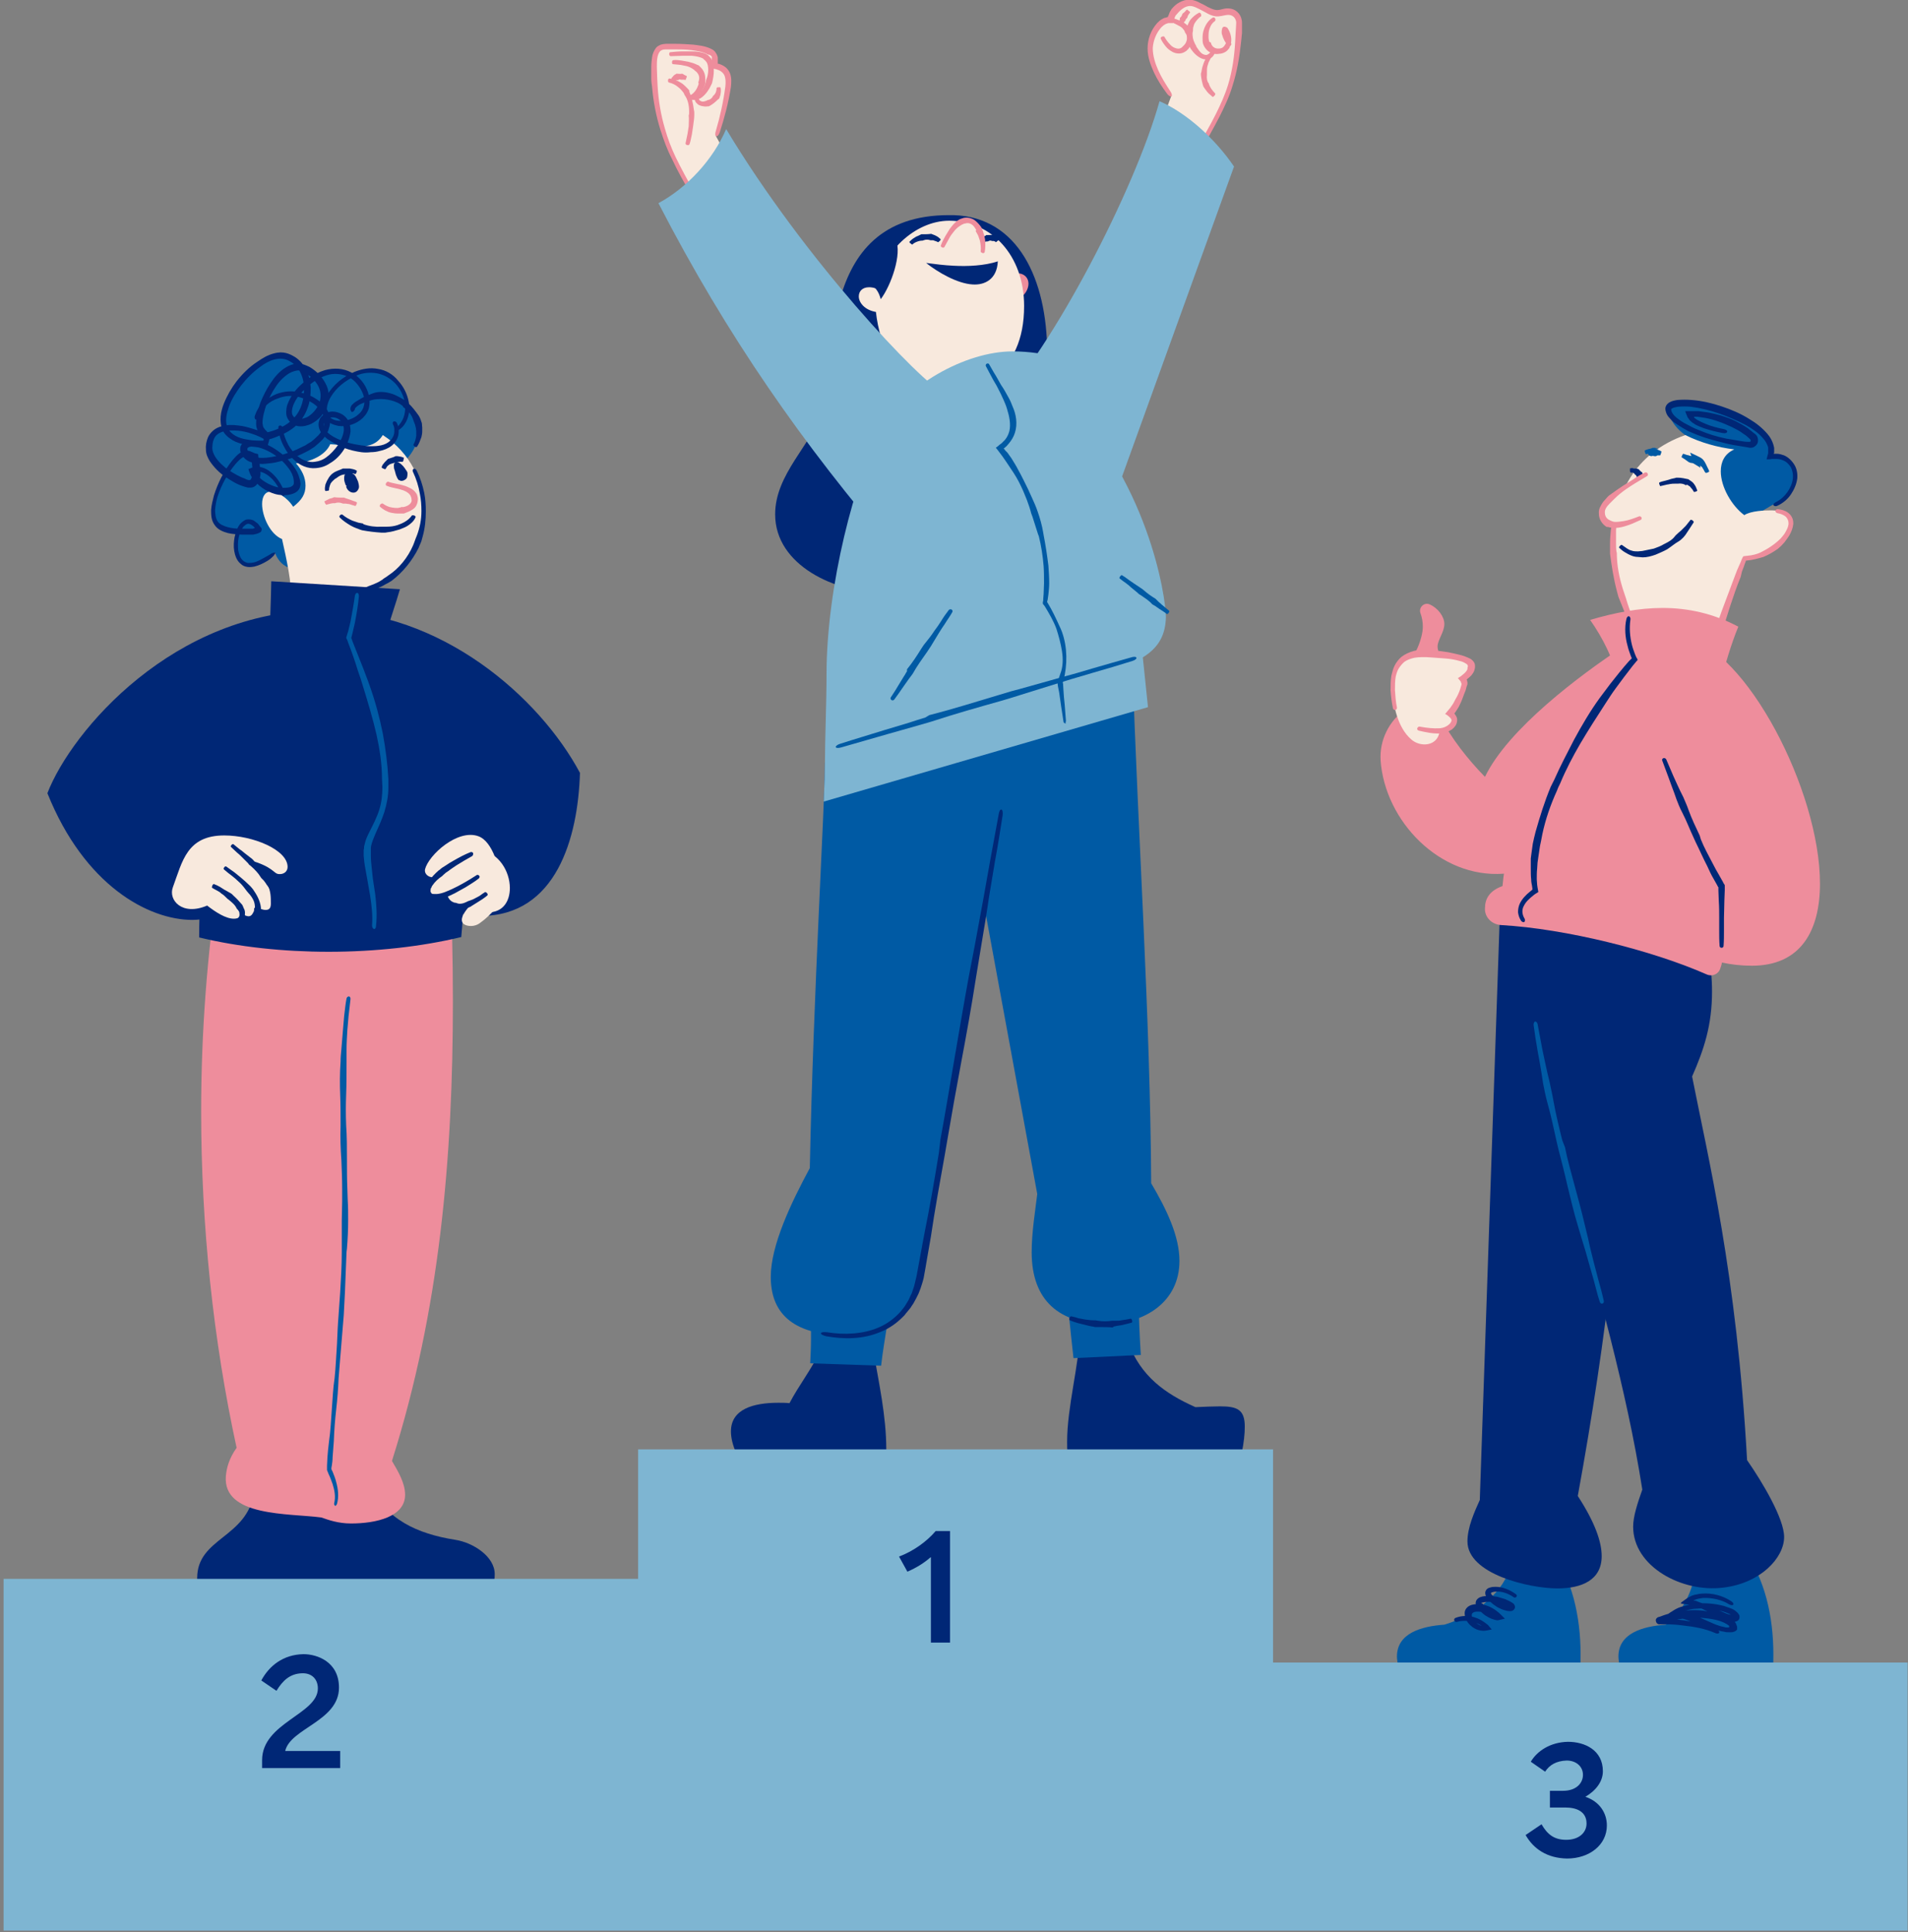 <svg width="479" height="485" viewBox="0 0 479 485" fill="none" xmlns="http://www.w3.org/2000/svg">
<rect x="0" y="0" width="479" height="485" fill="#808080" stroke="none"/>
<g clip-path="url(#clip0_2646_2359)">
<path d="M407.2 162.5C396.9 169.3 378.6 182.9 372.8 195C368.5 190.6 364.3 185.3 361.5 179.8C359.9 176.8 356 175.9 353.2 177.8L352.9 178C348.7 180.9 346.3 185.8 346.6 190.8V190.9C347.7 206.1 361.5 220.5 377.5 219.3C388.8 218.5 401.6 209.3 409.1 195.7" fill="#EE8D9C"/>
<path d="M353 166.5C355 165.5 357.2 160.3 357.2 157.3C357.2 156.1 357 155 356.6 153.9C356.1 152.5 357.5 151.1 358.9 151.7C361 152.6 362.6 154.8 362.6 156.6C362.6 158.7 360.9 160.6 360.9 162.3C360.9 163.6 362 165.7 362.6 166.9" fill="#EE8D9C"/>
<path d="M361.4 183.6C363.8 183.4 365 181.9 365 180.9C365 180.3 364.5 179.7 363.9 179.2C365.9 177.1 367.6 171.9 367.6 171.8C367.6 171.2 367.4 170.7 367.1 170.4C368.3 169.7 369.5 168.6 369.5 167.2C369.5 164.4 357.4 164.1 357.3 164.1C352 164.1 349.6 167.1 349.6 172.5C349.6 176.9 350.9 182.7 354.3 185.6C356.5 187.6 360.9 187.4 361.4 183.6Z" fill="#F8E9DD"/>
<path d="M368.1 168.5C367.9 168.7 367.7 169 367.4 169.2C367.3 169.3 367 169.5 366.8 169.7C366.5 169.9 366.2 170.1 366 170.2L366.5 170.8C366.7 171 366.8 171.2 366.8 171.3C366.8 171.4 366.8 171.5 366.9 171.5C366.9 171.6 366.9 171.7 366.9 171.7V171.9L366.8 172.2L366.6 172.9C366.3 173.8 365.9 174.7 365.4 175.5C365.1 176.1 364.8 176.7 364.4 177.2C364.2 177.5 364.1 177.7 363.9 177.9C363.6 178.3 363.1 178.8 362.8 179.2C362.9 179.3 362.9 179.3 363 179.3C363.3 179.5 363.6 179.7 363.8 179.9C363.9 180 363.9 180 364 180.1L364.1 180.2L364.2 180.3C364.3 180.5 364.4 180.6 364.4 180.8C364.4 181.1 364.1 181.6 363.7 181.9C363.1 182.4 362.4 182.7 361.5 182.8C359.9 182.9 358.1 182.7 356.5 182.4C356.2 182.3 355.9 182.5 355.8 182.8C355.7 183.1 355.9 183.3 356.2 183.4C358 183.8 359.7 184.2 361.6 184.1C362.6 184 363.6 183.7 364.5 183.1C365.1 182.6 365.7 182 365.8 181C365.9 180.4 365.7 179.9 365.4 179.5C365.3 179.4 365.3 179.3 365.2 179.2L365.1 179.1C365.1 179.1 365.1 179.1 365.2 179C365.4 178.7 365.6 178.4 365.8 178.1C366.2 177.5 366.5 176.9 366.8 176.2C367.2 175.3 367.5 174.3 367.9 173.4L368.1 172.7L368.2 172.3L368.3 172.1C368.3 172 368.3 171.9 368.4 171.8C368.4 171.6 368.4 171.4 368.4 171.3C368.4 171.1 368.3 171 368.3 170.8C368.3 170.7 368.3 170.7 368.2 170.7V170.6C368.2 170.6 368.3 170.6 368.3 170.5C368.3 170.5 368.3 170.5 368.5 170.3C368.8 170.1 369.1 169.8 369.4 169.5C369.7 169.1 370.1 168.6 370.2 168C370.3 167.7 370.3 167.4 370.3 167.1C370.3 166.5 370 166.1 369.7 165.8C369.4 165.5 369.1 165.3 368.8 165.2C368.2 164.9 367.6 164.7 367 164.5C365.8 164.2 364.6 163.9 363.5 163.7C362.1 163.5 360.7 163.3 359.3 163.2C357.9 163.1 356.4 163 354.9 163.4C353.8 163.7 352.7 164.2 351.8 164.9C351.1 165.5 350.5 166.3 350.1 167.1C349.7 167.9 349.5 168.8 349.3 169.6C349.1 170.8 349.1 172.1 349.1 173.3C349.2 174.8 349.4 176.4 349.7 177.8C349.8 178.1 350.1 178.3 350.3 178.2C350.6 178.1 350.7 177.9 350.7 177.6C350.4 176.2 350.3 174.7 350.2 173.2C350.2 172.1 350.2 170.9 350.4 169.8C350.6 169 350.8 168.3 351.2 167.7C351.6 167.1 352.1 166.5 352.6 166.1C353.3 165.6 354.2 165.3 355.1 165.1C356.4 164.9 357.6 164.9 359 165C360.4 165.1 361.7 165.2 363.1 165.3C364.2 165.4 365.4 165.6 366.4 165.9C366.9 166 367.5 166.2 367.9 166.5C368.1 166.6 368.3 166.7 368.4 166.9C368.5 167 368.5 167.1 368.5 167.2C368.5 167.3 368.5 167.5 368.4 167.6C368.5 167.9 368.3 168.2 368.1 168.5Z" fill="#EE8D9C"/>
<path d="M389.2 388.8C394.7 396.1 396.8 405.8 396.8 415.2C396.8 416.3 396.8 417.4 396.7 418.5H351.1C350.9 417.7 350.7 416.5 350.7 415.8C350.7 409.9 356.9 408.2 362.6 407.8C371.2 405.2 377.7 399.1 379.2 393.1" fill="#005AA4"/>
<path d="M376.7 224.8L371.5 376.5C370.1 379.6 368.4 383.4 368.4 386.9C368.4 395.1 383.9 398.7 391 398.7C397.1 398.7 402.1 396.6 402.1 390.6C402.1 387 400.4 382.1 396.1 375.5C403.3 336 408.2 296.9 408.3 256.4" fill="#002776"/>
<path d="M372 402.3C374 401.7 377 402.3 378.6 403.7C378.6 403.7 378.7 403.8 378.7 403.7C378.8 403.6 378.9 403.5 379 403.5C379.1 403.4 379.1 403.4 379.2 403.4C379.2 403.4 379.2 403.4 379.3 403.4L379.1 403.2C379.1 403.2 379 403.1 379 402.9C379 402.8 379 402.8 379 402.8C378.8 402.8 378.6 402.7 378.3 402.6C377.8 402.4 377.3 402.2 376.8 401.9C376.3 401.6 375.7 401.3 375.2 400.9C375 400.7 374.8 400.6 374.6 400.4C374.5 400.3 374.4 400.2 374.4 400.1C374.4 400.1 374.4 400 374.3 400C374.2 399.9 374.4 399.8 374.5 399.7C374.8 399.6 375.2 399.5 375.6 399.5C377.1 399.4 378.7 400 380 400.9C380.2 401.1 380.6 401 380.7 400.8C380.9 400.6 380.8 400.3 380.5 400.1C379.1 399.1 377.3 398.3 375.5 398.3C375 398.3 374.6 398.3 374 398.5C373.6 398.6 373.3 398.8 373.1 399.1C372.9 399.4 372.8 399.8 372.9 400.1C372.9 400.3 373 400.6 373.2 400.8C373.3 401 373.4 401.1 373.5 401.3C373.7 401.6 374 401.8 374.2 402.1C374.7 402.6 375.3 403 375.9 403.4C376.5 403.7 377.1 404 377.8 404.2C378.1 404.3 378.6 404.4 379.1 404.4C379.4 404.4 379.7 404.4 380.1 404C380.1 404 380.3 403.7 380.3 403.6C380.4 403.4 380.3 403.3 380.3 403.1C380.2 402.8 380.1 402.7 380.1 402.7C380 402.5 379.9 402.5 379.8 402.4C379.1 401.9 378.5 401.7 377.9 401.4C377.2 401.2 376.6 401 375.9 400.8C375.2 400.7 374.5 400.6 373.8 400.6C373.1 400.6 372.4 400.6 371.6 400.9C371.3 401 370.9 401.3 370.7 401.6C370.5 401.9 370.4 402.3 370.5 402.7C370.6 403.2 370.8 403.5 371 403.7C371.2 404 371.4 404.2 371.6 404.4C372 404.8 372.5 405.2 372.9 405.5C373.4 405.8 373.9 406.1 374.4 406.3C374.7 406.4 375 406.5 375.3 406.6C375.5 406.6 375.7 406.7 375.8 406.7C376 406.7 376.2 406.7 376.5 406.6L377.8 406.3L376.8 405.3C376.5 405 376.2 404.7 375.9 404.5C374.8 403.6 373.4 402.9 371.9 402.7C371.2 402.6 370.4 402.6 369.6 402.8C369.2 402.9 368.7 403.1 368.3 403.5C367.9 403.9 367.7 404.4 367.7 404.9C367.7 405.6 367.9 406.3 368.2 406.8C368.5 407.3 368.9 407.8 369.3 408.1C370.4 409.1 372 409.6 373.5 409.2L374.5 409L373.9 408.3C373.7 408 373.5 407.8 373.2 407.6C372.2 406.8 371.1 406.2 370 405.9C368.5 405.5 366.9 405.5 365.4 406.1C365.1 406.2 365 406.5 365.1 406.8C365.2 407 365.5 407.2 365.8 407.1C367.1 406.7 368.5 406.8 369.8 407.1C370.8 407.4 371.8 407.8 372.5 408.6C372.7 408.8 372.9 409 373 409.2L373.3 408.2C372.3 408.4 371.2 407.9 370.4 407.2C369.8 406.6 369.4 405.8 369.5 405.2C369.6 404.9 369.7 404.8 370.2 404.6C370.6 404.5 371.3 404.5 371.9 404.6C373.1 404.7 374.2 405.2 375.1 405.9C375.4 406.1 375.6 406.3 375.9 406.6L376.2 405.3C376.1 405.4 375.6 405.3 375.2 405.1C374.8 404.9 374.4 404.7 374 404.4C373.6 404.1 373.2 403.8 372.9 403.5C372.7 403.3 372.6 403.2 372.5 403C372.4 402.9 372.3 402.6 372.3 402.6C371.8 402.4 371.8 402.3 372 402.3Z" fill="#002776"/>
<path d="M437.6 388.8C443.1 396.1 445.2 405.8 445.2 415.2C445.2 416.3 445.2 417.4 445.1 418.5H406.7C406.5 417.7 406.3 416.5 406.3 415.8C406.3 409.9 412.5 408.2 418.2 407.8C422.6 404.5 424.8 399.5 425.8 394" fill="#005AA4"/>
<path d="M425.7 231.7C428.6 236.1 429.8 242.3 429.8 248.9C429.8 257.3 427.8 263.4 424.8 270.2C428.8 290.6 436 319.6 438.6 366.5C442.5 372.1 447.9 381.2 447.9 385.8C447.9 391 442 397.4 432.6 398.5C422.4 399.8 410 393.3 410 383.2C410 380.6 411.1 377.3 412.3 373.9C404.3 322.7 382.7 274.3 382.3 221.6" fill="#002776"/>
<path d="M392.2 286.2C391.4 283 390.6 279.7 390 276.4C389.7 274.6 389.3 273 389 271.5L388.4 269L387.9 266.7C387.7 265.6 387.4 264.5 387.2 263.4C386.8 261.3 386.4 259.2 386 257C385.9 256.6 385.6 256.4 385.4 256.4C385.2 256.4 385 256.8 385 257.2C385.3 259.4 385.6 261.5 386 263.7C386.2 264.8 386.4 265.9 386.6 267L387 269.4C387.1 270.3 387.3 271.1 387.4 272C387.7 273.5 388 275.1 388.5 276.9C389.4 280.1 390.1 283.4 390.8 286.6L391.2 288.3C392 291.4 392.8 294.5 393.5 297.6C394.3 300.9 395.1 304.3 396.1 307.6L397.2 311.3C397.8 313.2 398.4 315.2 398.9 317.1C399.3 318.5 399.7 319.9 400.1 321.3C400.6 323.1 401 324.9 401.6 326.7C401.7 327.1 402 327.3 402.3 327.2C402.6 327.1 402.7 326.8 402.6 326.4C402.2 324.6 401.7 322.8 401.2 321C400.8 319.6 400.5 318.2 400.1 316.8C399.6 314.8 399.1 312.9 398.7 310.9C398.4 309.7 398.1 308.4 397.8 307.2C397 303.8 396.1 300.5 395.2 297.2C394.4 294.2 393.5 291.1 392.9 288L392.2 286.2Z" fill="#005AA4"/>
<path d="M431.3 409.2C431.8 409.4 432.4 409.5 433 409.6C433.3 409.7 433.6 409.7 433.9 409.7C434 409.7 434.3 409.7 434.5 409.7C434.7 409.7 435 409.7 435.2 409.6C435.6 409.5 435.9 409.3 436.1 409C436.1 408.8 436.1 408.6 436.1 408.4C436.1 408.2 436 408 435.9 407.8C435.9 407.6 435.7 407.4 435.6 407.2C435.5 407 435.3 406.8 435.1 406.7C434.8 406.5 434.6 406.3 434.3 406.2C433.2 405.6 432.1 405.3 431 405C429.9 404.7 428.8 404.5 427.7 404.3C425.2 404 423 404.2 420.9 404.6C419.8 404.8 418.6 405.1 417.5 405.5L416.7 405.8L416.3 405.9C416 406 415.6 406.4 415.7 406.8C415.7 407.2 416 407.6 416.4 407.7C416.6 407.7 416.6 407.7 416.6 407.7H416.7H416.9H417.3H418.1C419.6 407.7 421.1 407.8 422.5 408C425.3 408.3 428.1 408.8 430.6 409.9C431 410.1 431.5 410.1 431.6 409.8C431.7 409.6 431.5 409.2 431 408.9C428.3 407.7 425.4 407.1 422.6 406.7C421.1 406.5 419.6 406.4 418.1 406.3H417.3H416.9H416.7H416.6V406.9L416.8 407.5L417.2 407.4L417.9 407.2C419 406.9 420.1 406.7 421.1 406.5C423 406.2 425.1 405.9 427.4 406.1C429.5 406.3 431.7 406.6 433.4 407.6C433.6 407.7 433.8 407.9 434 408C434.1 408.1 434.1 408.1 434.1 408.2C434.1 408.3 434.1 408.3 434.1 408.4C434.1 408.5 434 408.5 433.9 408.5H433.8H433.6C433.4 408.5 433.1 408.5 432.9 408.4C432.4 408.3 431.9 408.2 431.4 408C430.7 407.8 430.1 407.5 429.4 407.2C428 406.6 426.7 406 425.3 405.4C424.6 405.1 423.9 404.8 423.1 404.6L422.8 404.5H422.6H422.5C422.6 404.5 422.6 404.4 422.7 404.4C422.8 404.4 422.9 404.3 423 404.3L423.4 404.2C423.7 404.1 423.9 404.1 424.2 404C424.7 403.9 425.2 403.8 425.8 403.8C426.9 403.7 427.9 403.7 429 403.8C430.1 403.9 431.2 404.1 432.2 404.4C432.7 404.5 433.2 404.7 433.7 404.9C434.2 405.1 434.6 405.3 434.8 405.6C434.9 405.6 434.9 405.7 434.9 405.7H435.5C435.4 405.7 435.4 405.6 435.3 405.5C435.3 405.4 435.2 405.4 435.2 405.3C435 405.4 434.7 405.4 434.4 405.3C433.7 405.2 432.9 404.8 432.2 404.5C431 404 429.8 403.4 428.6 402.9C428 402.6 427.3 402.4 426.7 402.2L426.2 402C426.1 402 426.1 402 426 401.9C425.9 401.9 425.8 401.8 425.6 401.8C425.5 401.8 425.4 401.8 425.4 401.8C425.3 401.8 425.2 401.8 425.1 401.8C425.2 401.7 425.2 401.7 425.3 401.7C425.4 401.6 425.6 401.5 425.7 401.5C425.8 401.5 425.9 401.4 425.9 401.4C426 401.4 426 401.4 426.3 401.3C426.7 401.2 427.1 401.2 427.5 401.1C429.7 401 432.2 401.5 434.1 402.7C434.5 402.9 434.9 403 435.1 402.8C435.3 402.6 435.1 402.2 434.6 401.9C432.5 400.5 429.8 399.8 427.3 400C426.9 400 426.4 400.1 426 400.2C425.8 400.2 425.4 400.3 425.1 400.4C424.8 400.5 424.5 400.6 424.2 400.8C423.6 401.1 423.2 401.4 422.8 401.7L422.1 402.2C422 402.3 422 402.4 422 402.5C422.4 402.6 422.8 402.6 423.2 402.7C423.5 402.7 423.9 402.8 424.2 402.8L425 403C425.3 403.1 425.6 403.1 425.8 403.2L426.3 403.4C426.9 403.6 427.5 403.9 428.1 404.2C429.3 404.8 430.4 405.4 431.7 406C432.5 406.4 433.2 406.7 434.2 407C434.7 407.1 435.2 407.2 435.8 407C436 406.9 436.2 406.9 436.5 406.6C436.6 406.4 436.7 406.2 436.7 406C436.7 405.9 436.7 405.8 436.7 405.7C436.7 405.5 436.6 405.3 436.5 405.2C436.4 405 436.3 404.9 436.2 404.8C435.6 404.2 435.1 403.9 434.5 403.7C433.9 403.5 433.4 403.3 432.8 403.1C431.6 402.8 430.5 402.6 429.3 402.5C428.1 402.4 426.9 402.4 425.8 402.5C425.2 402.6 424.6 402.6 424.1 402.8C423.8 402.9 423.5 402.9 423.2 403L422.8 403.1C422.5 403.2 422.3 403.3 422.1 403.3C421.1 403.6 420.3 404.1 419.7 404.5C419.3 404.7 419 405 418.6 405.2C418.4 405.3 418.3 405.4 418.2 405.5L417.9 405.7C418.8 405.8 419.9 405.9 420.7 406L421.8 406.2C422 406.2 422.2 406.3 422.4 406.3C422.6 406.3 422.8 406.4 422.8 406.4C423.5 406.6 424.2 406.9 424.9 407.2C426.3 407.8 427.6 408.4 429 409.1C429.8 408.7 430.5 409 431.3 409.2Z" fill="#002776"/>
<path d="M445.2 126.6C448.2 125.8 450.7 122.3 450.7 119.3C450.7 117.1 449.3 114.3 445.6 114.3C445.2 114.3 444.9 114.3 444.5 114.4C444.7 113.9 444.7 113.4 444.7 112.9C444.7 106.6 430.3 101 422.9 101C420 101 418.9 101.6 418.9 102.5C418.9 105.9 421.9 109.4 427.9 111.8L431.6 130.2L439.6 129.9L445.2 126.6Z" fill="#005AA4"/>
<path d="M414.4 164.3C408.5 156.1 405 145.7 405 136.1C405 124.4 410.3 113.7 423.1 109.2C426.9 111.1 431.2 112.3 435.4 112.8C432.9 113.9 432 116 432 118.3C432 122.3 434.8 127 437.9 129.3C439.6 128.2 443.1 128.1 444.6 128.1C448.1 128.1 449.5 129.4 449.5 131.2C449.5 134.7 444 139.9 437.9 140.1C433.1 151.6 429.1 163.4 427.4 175.7" fill="#F8E9DD"/>
<path d="M405.8 138.4C405.7 137.7 405.7 137 405.7 136.2C405.7 135.2 405.7 134.1 405.7 133.1C405.8 131.1 406.1 129.2 406.6 127.3C406.7 127 406.5 126.6 406.3 126.6C406 126.5 405.7 126.7 405.6 127.1C405 129.1 404.7 131.1 404.4 133.1C404.3 134.2 404.2 135.2 404.2 136.3C404.2 137 404.2 137.8 404.2 138.5V139C404.6 142.1 405.1 145.3 405.9 148.3C406 148.8 406.2 149.3 406.3 149.8L406.7 150.8C407.4 152.6 408.1 154.3 408.9 156C409.5 157.2 410.1 158.4 410.8 159.6C411.6 161.1 412.5 162.6 413.6 164C413.8 164.3 414.2 164.4 414.4 164.2C414.6 164 414.6 163.7 414.5 163.4C413.6 162 412.7 160.5 411.9 159C411.3 157.8 410.7 156.6 410.1 155.4C409.3 153.7 408.7 151.9 408.2 150.2L407.9 149.3C407.7 148.8 407.6 148.3 407.4 147.8C406.5 144.9 405.9 141.9 405.9 138.8L405.8 138.4Z" fill="#EE8D9C"/>
<path d="M437.3 143.5C437.5 142.9 437.8 142.3 438 141.6L438.3 140.8C438.3 140.8 438.3 140.7 438.4 140.7H438.5C439.9 140.6 441.3 140.2 442.7 139.8C444.1 139.2 445.3 138.5 446.4 137.7C447 137.2 447.5 136.7 448 136.1C448.4 135.6 448.8 135 449.2 134.4C449.7 133.5 450.1 132.6 450.2 131.5V131.2V131.3C450.2 130.2 449.7 129.3 448.9 128.7C448.1 128.1 447.2 127.9 446.3 127.8C446 127.8 445.7 128 445.7 128.2C445.7 128.5 445.9 128.7 446.2 128.8C446.9 128.9 447.7 129.2 448.2 129.6C448.7 130 449 130.7 449 131.2V131.3V131.6C448.9 132.4 448.5 133.1 448.1 133.8C447.8 134.3 447.4 134.7 447 135.2C446.5 135.7 446 136.1 445.5 136.5C444.6 137.2 443.5 137.9 442.3 138.5C441.2 139.1 439.9 139.4 438.7 139.5L437.8 139.6C437.6 139.6 437.6 139.8 437.5 139.9L437.3 140.3L436.9 141.3C436.6 141.9 436.4 142.5 436.1 143.1L435.6 144.4C434.7 146.8 433.8 149.2 432.9 151.6C431.9 154.2 431 156.8 430.3 159.5C430 160.5 429.8 161.5 429.6 162.5C429.2 164.1 428.9 165.7 428.6 167.3L427.9 170.8C427.6 172.2 427.4 173.7 427.2 175.2C427.2 175.5 427.4 175.8 427.6 175.8C427.9 175.8 428.1 175.6 428.2 175.3C428.5 173.8 428.7 172.4 429 170.9C429.2 169.8 429.4 168.6 429.7 167.5C430.1 165.9 430.5 164.4 431 162.8C431.3 161.8 431.6 160.9 431.9 159.9C432.7 157.3 433.6 154.6 434.4 152C435.2 149.6 436 147.2 437 144.8L437.3 143.5Z" fill="#EE8D9C"/>
<path d="M410.9 119.7C411 119.7 411 119.8 411.1 119.8C411.2 119.9 411.2 119.9 411.3 120C411.4 120.1 411.5 120.3 411.6 120.4C411.6 120.4 411.8 120.4 412.1 120.3C412.4 120.2 412.6 120.2 412.6 120.1C412.6 119.9 412.5 119.6 412.5 119.4C412.5 119.3 412.4 119.1 412.4 119C412.4 118.9 412.3 118.8 412.3 118.7V118.6C411.9 118.4 411.7 118.1 411.4 117.8C411.4 117.8 411.3 117.7 411.2 117.7H411.1C410.9 117.6 410.6 117.6 410.4 117.6C410.2 117.6 410 117.6 409.9 117.5C409.7 117.5 409.4 117.5 409.2 117.6C409.2 117.6 409.2 117.8 409.2 118.1C409.2 118.4 409.3 118.6 409.4 118.6C409.5 118.7 409.7 118.6 409.8 118.6C409.9 118.6 410 118.6 410.1 118.7C410.2 118.8 410.3 118.9 410.4 119V119.1H410.5C410.6 119.2 410.9 119.4 410.9 119.7Z" fill="#002776"/>
<path d="M413.6 118.8C412.5 119.5 402.1 124.9 402.1 128.7C402.1 130.6 403.6 131.8 405.4 131.8C407.7 131.8 409.9 130.9 412.1 129.9" fill="#F8E9DD"/>
<path d="M403.8 132.3C404.4 132.5 405 132.5 405.6 132.5C406.4 132.5 407.2 132.3 407.9 132.1C409.3 131.7 410.6 131.1 411.9 130.5C412.1 130.4 412.2 130.1 412.1 129.9C412 129.7 411.7 129.5 411.5 129.6C410.2 130.1 408.9 130.6 407.6 130.8C406.9 130.9 406.2 131 405.6 131C405.1 131 404.8 130.9 404.4 130.7C404.3 130.7 404.2 130.6 404.2 130.6C403.4 130.3 402.9 129.6 402.9 128.7C402.8 127.9 403.4 127.1 404.1 126.4C404.3 126.2 404.6 125.9 404.8 125.7C405 125.5 405.1 125.4 405.3 125.2C406.2 124.3 407.2 123.5 408.2 122.8C408.9 122.3 409.7 121.8 410.5 121.3C411.5 120.7 412.5 120.1 413.5 119.5C413.7 119.4 413.8 119.1 413.6 118.8C413.5 118.6 413.2 118.5 413 118.6C411.9 119.1 410.9 119.7 409.9 120.4C409.1 120.9 408.3 121.4 407.5 121.9C406.4 122.6 405.3 123.4 404.2 124.2C404 124.3 403.8 124.5 403.6 124.7C403.3 125 403.1 125.3 402.8 125.6C402.4 126 402.1 126.5 401.8 127.1C401.5 127.6 401.3 128.3 401.4 129C401.4 130.3 402.2 131.6 403.4 132.3C403.5 132.2 403.7 132.3 403.8 132.3Z" fill="#EE8D9C"/>
<path d="M423.5 121.7C423.7 121.7 423.8 121.8 423.9 121.9C424.1 122 424.3 122.1 424.4 122.3C424.7 122.6 425 123 425.2 123.4C425.2 123.5 425.5 123.5 425.7 123.4C426 123.3 426.1 123.2 426.1 123.1C425.9 122.6 425.7 122 425.3 121.5C425.1 121.2 424.9 121 424.6 120.8C424.4 120.7 424.2 120.5 424 120.4L423.9 120.3C423 120.1 422.1 119.9 421.2 119.9H420.8L420.5 120C420 120.1 419.5 120.2 419 120.4L417.9 120.7C417.5 120.8 417 120.9 416.6 121.1C416.5 121.1 416.5 121.4 416.6 121.6C416.7 121.9 416.8 122.1 416.9 122C417.3 121.9 417.8 121.8 418.2 121.7C418.5 121.6 418.9 121.6 419.2 121.5C419.7 121.4 420.1 121.4 420.6 121.4H420.8H421.2C421.9 121.3 422.7 121.4 423.2 121.8C423.4 121.7 423.4 121.7 423.5 121.7Z" fill="#002776"/>
<path d="M418.8 137.7C419.7 137.1 420.5 136.4 421.4 135.9C421.9 135.6 422.3 135.2 422.6 134.9C422.8 134.7 422.9 134.5 423.1 134.3L423.5 133.7L424.1 132.8C424.5 132.2 424.8 131.7 425.2 131.1C425.3 131 425.1 130.8 424.9 130.6C424.7 130.5 424.4 130.4 424.4 130.5C424 131 423.6 131.5 423.2 132L422.5 132.7C422.3 132.9 422.2 133 422 133.2L421.4 133.7C421.1 134 420.7 134.3 420.4 134.7C419.8 135.5 418.9 136 418.1 136.4L417.7 136.6C416.9 137.1 416 137.4 415.2 137.7C414.3 137.9 413.3 138.1 412.3 138.3L411.2 138.4C410.7 138.4 410.1 138.4 409.6 138.2C409.2 138.1 408.8 137.9 408.5 137.7C408.1 137.4 407.6 137.1 407.2 136.8C407.1 136.7 406.9 136.8 406.7 137C406.5 137.2 406.4 137.4 406.5 137.5C406.9 137.9 407.4 138.3 407.9 138.6C408.3 138.8 408.7 139.1 409.2 139.3C409.8 139.6 410.5 139.8 411.2 139.8C411.6 139.8 412 139.9 412.4 139.9C413.5 139.9 414.6 139.6 415.7 139.2C416.6 138.8 417.6 138.4 418.5 137.9L418.8 137.7Z" fill="#002776"/>
<path d="M425.2 115.9L425.3 116.2L426.3 115.3C425.9 115.2 425.6 115 425.3 114.8C425.1 114.6 424.9 114.5 424.7 114.5C424.6 114.5 424.5 114.4 424.3 114.4C424.2 114.4 424.1 114.4 424 114.3L423.5 114.2L422.6 113.9C422.5 113.9 422.4 114.1 422.3 114.3C422.2 114.5 422.1 114.8 422.2 114.8L423 115.3L423.4 115.6C423.5 115.7 423.6 115.7 423.7 115.8C423.8 115.9 423.9 116 424 116C424.2 116.1 424.4 116.2 424.6 116.2C425 116.2 425.3 116.4 425.6 116.6L426.9 117.4L426.6 115.8V115.5V115.3C426.5 115.1 426.4 114.9 426.4 114.7L425.3 115.6C425.4 115.7 425.6 115.8 425.7 115.9C426 116.2 426.3 116.5 426.6 116.7C426.7 116.8 426.8 116.9 427 117C427.2 117.2 427.4 117.3 427.5 117.6C427.6 117.7 427.7 117.9 427.8 118.1C427.9 118.3 428 118.5 428.2 118.7C428.2 118.7 428.5 118.7 428.7 118.6C428.9 118.5 429.1 118.4 429.1 118.3C429 118 428.9 117.8 428.8 117.6C428.7 117.4 428.6 117.2 428.5 117C428.4 116.7 428.2 116.4 428.1 116.2C428 116 427.9 115.8 427.8 115.7C427.5 115.2 427 114.9 426.6 114.7C426.4 114.6 426.2 114.5 426 114.4L424.3 113.6L424.9 115.2C425 115.4 425.1 115.7 425.1 115.9H425.2Z" fill="#005AA4"/>
<path d="M426.2 109.2C428.5 110.1 430.9 110.7 433.3 111.3C434.5 111.6 435.7 111.8 437 112C437.6 112.1 438.2 112.2 438.8 112.3L439.3 112.4C439.5 112.4 439.8 112.4 440.1 112.3C440.6 112.1 441 111.7 441.2 111.3C441.4 110.8 441.4 110.2 441.2 109.7C441.1 109.4 440.9 109.2 440.7 109L440.3 108.7C439.8 108.3 439.3 107.9 438.8 107.5C437.8 106.8 436.7 106.2 435.7 105.7C434.5 105.1 433.3 104.7 432.1 104.3C431 104 429.8 103.7 428.6 103.5C427.9 103.4 427.2 103.3 426.4 103.2H425.7C425.4 103.2 425.1 103.2 424.8 103.2H423.1C423.1 103.4 423.3 103.8 423.4 104.1C423.5 104.3 423.6 104.6 423.7 104.8C423.9 105 424 105.2 424.2 105.5L424.9 106.1C425.2 106.3 425.3 106.3 425.5 106.5C426.2 106.9 427 107.2 427.8 107.5C429.3 108 430.9 108.4 432.5 108.7C433.1 108.8 433.5 108.7 433.6 108.4C433.7 108.1 433.3 107.8 432.7 107.7C431.2 107.4 429.6 107 428.2 106.4C427.5 106.1 426.8 105.8 426.1 105.4C426 105.3 425.7 105.2 425.7 105.1L425.5 105C425.4 104.9 425.3 104.8 425.3 104.7C425.3 104.6 425.2 104.5 425.3 104.6H425.6H426.1C426.8 104.7 427.5 104.8 428.1 104.9C429.2 105.1 430.3 105.4 431.4 105.8C432.6 106.2 433.7 106.7 434.8 107.2C435.8 107.7 436.8 108.2 437.7 108.9C438.2 109.2 438.7 109.6 439.1 110L439.4 110.3L439.5 110.4C439.5 110.5 439.5 110.6 439.5 110.7C439.5 110.8 439.4 110.9 439.3 110.9H439.2H438.8C438.2 110.9 437.6 110.8 437 110.7C435.8 110.5 434.6 110.3 433.4 110.1C431 109.6 428.7 108.9 426.6 108C425.8 107.7 425.1 107.4 424.4 107C423.4 106.5 422.4 106 421.5 105.3C420.6 104.7 419.8 103.9 419.6 103.1C419.5 102.6 419.5 102.7 419.8 102.5C420.1 102.3 420.7 102.2 421.2 102.1C422.3 102 423.4 102 424.5 102.1C426.9 102.4 429.3 103 431.6 103.8C433.9 104.6 436.2 105.6 438.3 106.7C439.9 107.6 441.4 108.6 442.5 109.9C443.1 110.5 443.5 111.2 443.8 112C443.9 112.2 443.9 112.4 443.9 112.6C443.9 112.8 443.9 113 443.9 113.2C443.9 113.3 443.9 113.4 443.9 113.5C443.9 113.7 443.9 113.9 443.8 114.1L443.5 115.3C443.9 115.3 444.4 115.3 444.9 115.2C445.1 115.2 445.4 115.2 445.6 115.2H446C446.5 115.2 447 115.3 447.5 115.5C448.4 115.8 449.1 116.5 449.6 117.3C450 118.1 450.2 119.1 450.1 120.1C449.8 122.5 448.1 124.9 445.9 126C445.5 126.2 445.1 126.5 445.2 126.8C445.3 127 445.8 127.2 446.3 126.9C447.6 126.3 448.8 125.3 449.6 124.1C450.4 122.9 451 121.6 451.2 120.1C451.3 118.9 451.1 117.7 450.5 116.7C449.9 115.7 449 114.8 447.9 114.3C447.3 114.1 446.7 113.9 446.1 113.9H445.7C445.6 113.9 445.6 113.9 445.5 113.9C445.4 113.9 445.3 113.9 445.3 113.9C445.3 113.8 445.3 113.7 445.4 113.7V113.6C445.4 113.5 445.4 113.3 445.4 113.2C445.4 112.9 445.4 112.7 445.4 112.4C445.3 112.1 445.3 111.9 445.2 111.6C444.9 110.6 444.4 109.7 443.7 108.9C442.4 107.4 440.9 106.2 439.2 105.2C437 103.8 434.6 102.8 432.2 102C429.8 101.2 427.3 100.6 424.7 100.4C423.5 100.3 422.3 100.3 421.1 100.4C420.5 100.5 419.8 100.6 419.1 101C418.8 101.2 418.4 101.5 418.2 102C418 102.5 418.1 102.9 418.2 103.3C418.4 104.1 418.8 104.6 419.3 105.1C419.7 105.6 420.2 106 420.7 106.3C421.7 107 422.7 107.6 423.8 108.2C424.6 108.5 425.4 108.9 426.2 109.2Z" fill="#002776"/>
<path d="M413.9 114.2C413.8 114.1 414.1 114.4 414.2 114.4L414.5 114.5H414.6C414.8 114.4 415.1 114.4 415.3 114.5C415.4 114.5 415.6 114.5 415.7 114.5C415.8 114.5 415.8 114.5 415.9 114.4C416 114.4 416 114.3 416.1 114.3H416.3C416.5 114.3 416.6 114.3 416.8 114.3C416.8 114.3 416.9 114.1 417 113.8C417.1 113.5 417.1 113.3 417.1 113.3C416.9 113.2 416.7 113.1 416.5 113L416.2 112.9C416.1 112.9 416.1 112.8 416 112.8C415.9 112.8 415.8 112.7 415.8 112.7C415.7 112.7 415.5 112.7 415.3 112.8C415 113 414.7 113 414.4 112.9L414.6 113.5V113.6L415.2 113L415.6 112.7L415.7 112.6H415.8C416 112.8 416.3 112.7 416.3 112.7C416.3 112.7 416.2 112.6 416.1 112.6C416 112.6 415.9 112.5 415.8 112.5C415.6 112.4 415.4 112.4 415.2 112.4C415 112.4 414.8 112.4 414.7 112.5C414.4 112.6 414.1 112.7 413.9 112.7C413.7 112.8 413.5 112.8 413.3 112.9C413.1 113 413 113 412.9 113.1C412.9 113.1 412.9 113.3 413 113.6C413.1 113.9 413.2 114 413.2 114C413.4 114 413.5 113.9 413.6 113.9H413.7C413.8 113.9 413.8 114 413.8 114C413.9 114.2 413.8 114.2 413.9 114.2C413.7 114.4 413.8 114.3 413.9 114.2C414 114.2 414 114.2 413.9 114.2Z" fill="#005AA4"/>
<path d="M405.5 169.6C405.4 166 402.3 160 399.2 155.6C405.3 153.8 411.4 152.6 417.4 152.6C423.8 152.6 430.2 154 436.4 157.3C434.5 161.9 433.3 166.4 431.8 171.3" fill="#EE8D9C"/>
<path d="M423 160C438.2 162.8 456.9 198.3 456.9 221.8C456.9 233.6 452.1 242.4 439.8 242.4C437.1 242.4 434.6 242.1 432.3 241.6C432.2 242.1 432.1 242.5 431.9 243C431.5 244.5 429.9 245.2 428.5 244.6C414.7 238.5 392.9 233.1 376.9 232.2C374.8 232.1 373 230.6 372.8 228.5C372.8 228.3 372.8 228.2 372.8 228C372.8 225.6 373.9 223.6 377.2 222.4C379.5 197.9 393 182.2 407 162.1" fill="#EE8D9C"/>
<path d="M389.3 197.5C387.8 201.1 386.6 204.9 385.5 208.8C385.2 209.9 385 210.9 384.8 211.8C384.7 212.8 384.5 213.7 384.4 214.7L384.3 215.5V216.3V217.9C384.3 218.9 384.3 219.8 384.4 220.8C384.4 221.3 384.5 221.8 384.6 222.3L384.7 223C384.7 223.2 384.7 223.2 384.7 223.2V223.3L384.1 223.8C383.1 224.6 382.1 225.6 381.5 226.9C381.2 227.6 381.1 228.3 381.1 229C381.2 229.7 381.4 230.4 381.8 231C382 231.4 382.5 231.6 382.7 231.4C382.9 231.2 382.9 230.8 382.7 230.5C382.1 229.5 382 228.3 382.6 227.3C383.1 226.3 384 225.5 385 224.7L385.4 224.4L386.2 223.9L386 222.8L385.9 222.1C385.9 221.6 385.8 221.2 385.8 220.7C385.8 219.8 385.8 218.9 385.9 218L386 216.5L386.1 215.8L386.2 215.1C386.3 214.2 386.5 213.3 386.6 212.4C386.8 211.5 387 210.5 387.2 209.4C388 205.6 389.3 201.9 390.9 198.4C391.1 197.8 391.4 197.2 391.7 196.6C393.1 193.2 394.9 189.8 396.7 186.7C398.7 183.3 400.9 179.9 403.1 176.5C403.9 175.3 404.7 174 405.6 172.8C407 170.9 408.4 169 409.9 167.1L410.9 165.9C411.3 165.7 411 165.3 410.8 165L410.5 164.3C410.2 163.5 409.9 162.7 409.7 161.9C409.2 159.9 409 157.7 409.3 155.6C409.4 155.2 409.2 154.8 409 154.7C408.7 154.6 408.4 154.9 408.3 155.4C407.8 157.6 408 160 408.6 162.1C408.8 163 409.1 163.8 409.4 164.6L409.6 165.1C409.6 165.2 409.7 165.3 409.6 165.3L408.9 166C407.3 167.8 405.8 169.7 404.3 171.6C403.4 172.8 402.5 174 401.6 175.2C399.2 178.5 397.1 182.1 395.2 185.6C393.5 188.9 391.7 192.3 390.2 195.7C389.9 196.3 389.6 196.9 389.3 197.5Z" fill="#002776"/>
<path d="M426.7 209.7C425.7 207.6 424.7 205.5 423.9 203.3C423.5 202.1 423 201.1 422.6 200.1L421.8 198.5L421.1 197L420.1 194.8L418.3 190.6C418.2 190.4 417.9 190.2 417.6 190.3C417.3 190.4 417.2 190.7 417.3 190.9L418.9 195.2L419.7 197.4L420.3 199C420.5 199.6 420.7 200.1 420.9 200.7C421.3 201.7 421.7 202.8 422.3 203.9C423.4 206 424.2 208.2 425.2 210.3L425.7 211.4C426.7 213.4 427.6 215.5 428.6 217.4C429.1 218.5 429.6 219.6 430.2 220.6C430.5 221.1 430.8 221.7 431.1 222.2L431.3 222.6L431.4 222.7V223.5L431.5 226.2C431.6 227.6 431.6 229 431.6 230.4C431.6 231.4 431.6 232.4 431.6 233.5C431.6 234.8 431.6 236.1 431.7 237.4C431.7 237.7 431.9 237.9 432.2 237.9C432.5 237.9 432.7 237.7 432.7 237.4C432.8 236.1 432.8 234.8 432.8 233.5C432.8 232.5 432.8 231.5 432.8 230.4C432.8 229 432.9 227.6 432.9 226.1C432.9 225.2 433 224.3 433 223.4V222.4C433 222.2 433 222.1 432.9 222L432.7 221.7L432.5 221.3L431.6 219.7C431 218.7 430.4 217.6 429.9 216.6C428.9 214.7 427.8 212.7 427 210.7L426.7 209.7Z" fill="#002776"/>
<path d="M92.7 372.4C96.7 381.4 104.8 385 114.3 386.5C118.8 387.2 124.2 390.7 124.2 395.1C124.2 396.1 124.1 397 123.8 397.9H49.5C49.5 397.1 49.5 396.3 49.5 396.1C49.5 385.9 62.1 386.1 63.8 374.5" fill="#002776"/>
<path d="M80.7 380.9C82.4 381.5 84.9 382.4 88.1 382.4C94.5 382.4 101.7 380.7 101.7 375.2C101.7 372.3 100 369.4 98.4 366.7C110.4 328.8 113.7 290.6 113.7 251.3C113.7 240.3 113.4 229.1 113 217.9L54.9 220.3C52 239.3 50.5 259.1 50.5 279C50.5 307.5 53.5 336.3 59.4 363.4C57.5 366.1 56.9 368.4 56.7 370.5C55.9 380.8 72.6 379.8 80.7 380.9Z" fill="#EE8D9C"/>
<path d="M84.6 377.5C85.1 375.7 84.9 373.8 84.4 372C84.2 371.1 83.8 370.2 83.5 369.4L83.3 369L83.2 368.8C83.2 368.7 83.2 368.7 83.2 368.7C83.2 368.7 83.2 368.7 83.2 368.6V368.4L83.3 367.9C83.4 367.2 83.5 366.5 83.5 365.8C83.6 364.6 83.7 363.3 83.8 361.8C83.9 359.1 84.1 356.4 84.4 353.8C84.7 351.2 84.9 348.6 85 346C85.2 343.1 85.5 340.2 85.7 337.4C85.9 335 86.1 332.5 86.3 330.1C86.4 328.2 86.5 326.3 86.6 324.3C86.7 321 86.9 317.5 87 314.2L87.1 313.4C87.3 311 87.4 308.6 87.4 306.2C87.4 304.6 87.4 303 87.3 301.4C87.3 300.4 87.2 299.3 87.2 298.3C87.1 295.9 87.1 293.5 87.1 291.1C87.1 288.2 87.1 285.3 86.9 282.4C86.8 279.9 86.8 277.3 86.9 274.8C87 272.1 87 269.3 87 266.6V263.5C87 261.9 87.1 260.3 87.2 258.6C87.3 257.4 87.4 256.3 87.5 255.1C87.7 253.7 87.8 252.2 88 250.7C88 250.4 87.8 250.1 87.6 250.1C87.3 250.1 87.1 250.3 87 250.6C86.7 252.1 86.6 253.6 86.4 255C86.3 256.2 86.2 257.3 86.1 258.5L85.7 263.4C85.6 264.4 85.5 265.4 85.5 266.5C85.3 269.3 85.3 272.1 85.4 274.8C85.5 277.3 85.5 279.9 85.5 282.5C85.4 285.4 85.5 288.4 85.7 291.2C85.8 293.6 85.9 296 85.9 298.4V301.6C85.9 303.2 85.8 304.8 85.8 306.4V307.5C85.8 309.5 85.8 311.6 85.8 313.6V314.3C85.8 317.7 85.6 321.1 85.4 324.4C85.3 326.3 85.1 328.2 85 330.1C84.8 332.5 84.7 335 84.6 337.4C84.4 340.2 84.3 343.1 84 345.9C83.6 348.5 83.5 351.2 83.3 353.8C83.1 356.4 83 359.1 82.6 361.8C82.4 363.3 82.3 364.6 82.2 365.8L82.1 367.9V369L82.5 370C82.9 370.8 83.2 371.7 83.5 372.5C84 374.1 84.3 375.7 83.9 377.3C83.8 377.6 84 377.9 84.2 378C84.2 378 84.5 377.8 84.6 377.5Z" fill="#005AA4"/>
<path d="M76.8 131.5C76.8 131.5 95.4 120.3 100.1 117C104.8 113.7 107.7 106.2 102.4 102.3C102.4 97.8 98.7 92.9 93.2 92.9C87.5 92.9 81.6 98.4 81.6 102.8C81.6 105.1 83.6 106.2 85.8 106.2C88.8 106.2 92.2 104.3 92.2 100.8C92.2 97.7 89.5 93.1 84.3 93.1C78.8 93.1 72.6 99.5 72.6 103.3C72.6 105.1 74 106 75.5 106C78.3 106 81.6 102.9 81.6 99.3C81.6 95.4 77.4 92.1 74.9 92.1C69.9 92.1 65.2 101.5 65.2 106C65.2 107.9 65.9 108.1 67 109.4C72.9 107.9 77.2 104.6 77.2 97.6C77.2 92.2 73.6 89.1 70.3 89.1C64.6 89.1 56.1 99.1 56.1 105.4C56.1 110 60.7 111.2 65.3 111.2C65.8 111.2 66.3 111.2 66.7 111.2C66.9 110.5 66.9 110.5 67.1 109.8C65 108.5 61.3 107.2 58.2 107.2C55.1 107.2 52.5 108.5 52.5 112.3C52.5 117 60.8 121.3 62.8 121.3C64.1 121.3 64.5 119.6 64.5 118.4C64.5 117.1 64.2 115.7 64.1 114.5C63.3 114.4 62.4 113.8 61.7 113.8C59.3 113.8 53.6 122.6 53.6 128.4C53.6 132.6 56.6 133.3 62.1 133.3C63.2 133.3 64.2 133.2 64.8 132.9C65 132.8 65.1 132.5 64.9 132.3C58.5 124.2 54.8 150.5 69 138.6C69 138.6 70.7 144.8 77.4 142" fill="#005AA4"/>
<path d="M59.4 95.7C58.1 97.4 57 99.3 56.2 101.3C55.8 102.3 55.5 103.4 55.4 104.5C55.3 105.6 55.4 106.9 55.9 108C56.4 109.1 57.4 109.9 58.4 110.5C59.4 111.1 60.5 111.4 61.6 111.6C62.7 111.8 63.8 111.9 64.9 111.9C65.5 111.9 65.8 111.9 66.9 111.9H67.1C67.2 111.9 67.2 111.9 67.2 111.8L67.3 111.5L67.5 110.8L67.8 109.5L67.1 109.1L66.7 108.9L66.5 108.8C66.2 108.6 65.9 108.5 65.6 108.4C65 108.1 64.4 107.9 63.7 107.7C62.4 107.3 61.1 106.9 59.8 106.8C58.4 106.6 57 106.6 55.6 107C54.9 107.2 54.2 107.5 53.6 108C53 108.5 52.5 109.1 52.2 109.8C51.8 110.8 51.6 111.8 51.7 112.9C51.7 114 52.2 115 52.7 115.8C53.8 117.4 55.1 118.7 56.6 119.7C58.1 120.7 59.5 121.6 61.2 122.1C61.4 122.2 61.6 122.2 61.9 122.3C62.1 122.4 62.4 122.4 62.6 122.4C62.9 122.4 63.2 122.4 63.5 122.3C63.8 122.2 64.1 122 64.3 121.8C65.1 120.9 65.3 119.9 65.4 119C65.4 118.2 65.3 117.4 65.2 116.7L65 115.6L64.9 115L64.8 114L64.1 113.8C64 113.8 63.8 113.7 63.8 113.7L63.6 113.6L62.9 113.3C62.6 113.2 62.3 113.1 62 113.1C61.8 113.1 61.6 113.1 61.4 113.1C61.2 113.1 61 113.2 60.9 113.3C59.7 113.9 59 114.8 58.3 115.6C56.2 118.2 54.7 121.2 53.7 124.4C53.4 125.6 53.1 126.7 53 128C53 129.2 53 130.6 53.9 131.8C54.7 133 56.1 133.5 57.2 133.8C58.4 134.1 59.6 134.1 60.8 134.2C61.4 134.2 61.9 134.2 62.5 134.2C62.8 134.2 63.1 134.2 63.4 134.2C63.7 134.2 63.9 134.1 64.4 134C64.8 133.9 65.2 133.7 65.5 133.5C65.7 133.2 65.8 132.7 65.5 132.4C65.2 132.1 65 131.7 64.7 131.4C64.4 131.2 64.2 131 63.9 130.8C63.4 130.4 62.6 130.3 61.9 130.4C61.2 130.6 60.7 131.1 60.3 131.5C59.5 132.5 59.2 133.6 58.9 134.8C58.7 135.9 58.6 137.1 58.8 138.3C59 139.4 59.4 140.7 60.4 141.5C60.9 142 61.5 142.2 62.1 142.3C62.7 142.4 63.4 142.3 63.9 142.2C65.1 141.9 66.1 141.4 67.1 140.8C67.8 140.4 68.3 139.9 68.7 139.5C69 139.1 69.2 138.8 69.1 138.7C69 138.6 68.7 138.7 68.2 138.9C67.8 139.2 67.2 139.5 66.5 139.9C65.6 140.4 64.6 141 63.6 141.2C63.1 141.3 62.6 141.3 62.2 141.3C61.8 141.2 61.3 141 61 140.7C60.3 140.1 60 139.1 59.8 138.1C59.7 137.1 59.7 136 59.9 135C60.1 134 60.5 133 61.1 132.2C61.4 131.9 61.8 131.6 62.1 131.5C62.5 131.4 62.9 131.6 63.2 131.8C63.4 131.9 63.6 132.1 63.7 132.2L63.9 132.4C64 132.5 63.9 132.6 63.8 132.6C63.7 132.6 63.6 132.7 63.5 132.7H63.2H62.8C62.5 132.7 62.3 132.7 62 132.7C61.5 132.7 60.9 132.7 60.4 132.7C59.3 132.7 58.2 132.6 57.1 132.3C56.1 132 55.1 131.6 54.6 130.8C54.1 130 54 128.9 54 127.9C54.1 126.8 54.3 125.7 54.6 124.7C55.6 121.7 57.1 118.9 59.1 116.5C59.7 115.8 60.5 115 61.1 114.7C61.2 114.7 61.2 114.7 61.3 114.6C61.3 114.6 61.4 114.6 61.5 114.6C61.7 114.6 61.9 114.7 62.1 114.7L62.8 115L63.1 115.1C63.1 115.1 63.1 115.1 63.1 115.2L63.2 115.7L63.3 116.8C63.4 117.5 63.5 118.2 63.4 118.8C63.4 119.4 63.1 120.2 62.9 120.4C62.8 120.5 62.7 120.5 62.5 120.5C62.4 120.5 62.2 120.5 62.1 120.4C61.9 120.4 61.8 120.3 61.6 120.2C60.2 119.7 58.8 118.9 57.4 118C56.1 117.1 54.8 115.9 54 114.6C53.6 113.9 53.3 113.2 53.3 112.5C53.3 111.7 53.4 110.9 53.7 110.2C54.1 109.2 55 108.6 56.1 108.3C57.2 108 58.4 108 59.7 108.1C60.9 108.2 62.2 108.5 63.3 108.9C63.9 109.1 64.5 109.3 65.1 109.6C65.4 109.7 65.7 109.9 65.9 110L66.1 110.1L66.2 110.2C66.2 110.3 66.2 110.5 66.1 110.6H65.7C65.4 110.6 65.2 110.6 64.9 110.6C63.9 110.6 62.9 110.5 61.9 110.3C59.9 110 58 109.1 57.2 107.5C56.8 106.7 56.7 105.8 56.8 104.8C56.9 103.8 57.2 102.9 57.5 102C58.2 100.1 59.3 98.4 60.5 96.8C61.9 95 63.5 93.4 65.3 92.1C67.5 90.4 70.3 89.3 72.6 90.6C75 91.8 76.3 94.6 76.3 97.3C76.4 100.1 75.7 102.9 73.8 104.9C72.9 105.9 71.8 106.7 70.5 107.3C69.9 107.6 69.2 107.9 68.6 108.1L67.6 108.4L67.1 108.5V108.4L66.8 108.1C66.6 107.9 66.4 107.7 66.3 107.5C66 107.2 66 106.8 65.9 106.2C65.9 104.7 66.4 103 66.9 101.5C67.5 100 68.3 98.4 69.2 97.1C70.1 95.7 71.3 94.5 72.6 93.7C73.3 93.3 74 93.1 74.6 93C75.2 92.9 76 93.2 76.6 93.6C78 94.4 79.2 95.6 79.9 96.9C80.6 98.3 80.7 99.8 80.1 101.3C79.5 102.7 78.4 104 77.1 104.7C76.4 105 75.7 105.2 75 105.2C74.3 105.1 73.8 104.8 73.5 104.3C73.1 103.6 73.3 102.4 73.8 101.3C74.3 100.2 75 99.2 75.9 98.3C77.6 96.5 79.7 94.9 82 94.2C83.8 93.6 85.8 93.8 87.5 94.6C89.2 95.5 90.4 97.1 91.1 98.8C91.8 100.6 91.6 102.6 90.1 103.9C88.8 105.2 86.7 105.8 84.9 105.6C83.6 105.5 82.3 104.7 82.1 103.5C81.9 102.3 82.3 100.9 83 99.7C84.4 97.3 86.8 95.4 89.4 94.3C91 93.6 92.8 93.4 94.6 93.7C96.3 94 97.9 94.9 99.2 96.2C100.4 97.5 101.3 99.2 101.6 100.9C101.9 102.6 101.7 104.5 100.7 106C99.9 107.2 99 107.9 99.1 108.2C99.2 108.4 100.5 108 101.5 106.6C102.7 104.9 103 102.7 102.6 100.8C102.2 98.8 101.3 97 99.9 95.5C98.7 94 96.9 92.9 94.9 92.6C92.9 92.2 90.9 92.6 89.1 93.3C86.2 94.5 83.7 96.5 82.1 99.2C81.3 100.6 80.8 102.1 81.1 103.9C81.3 104.8 81.8 105.6 82.6 106C83.3 106.5 84.1 106.7 84.9 106.9C87.1 107.2 89.4 106.5 91.1 104.9C91.9 104.1 92.6 103 92.7 101.9C92.9 100.7 92.7 99.6 92.4 98.5C91.7 96.4 90.2 94.5 88.2 93.5C86.2 92.4 83.8 92.3 81.6 92.9C78.9 93.7 76.7 95.4 74.8 97.3C73.9 98.3 73.1 99.4 72.5 100.7C72.4 101 72.2 101.4 72.1 101.7C72 102.1 71.9 102.4 71.9 102.8C71.8 103.5 71.8 104.4 72.3 105.2C72.9 106.3 74 106.9 75.1 107C76.2 107.1 77.2 106.8 78.1 106.4C79.9 105.5 81.3 104 82 102.1C82.4 101.2 82.6 100.2 82.5 99.1C82.5 98.1 82.2 97.1 81.7 96.2C80.8 94.5 79.4 93.1 77.7 92.1C76.8 91.7 75.9 91.2 74.7 91.3C73.6 91.3 72.6 91.7 71.8 92.2C70.1 93.2 68.9 94.7 67.9 96.2C66.9 97.7 66.1 99.3 65.4 101C64.8 102.7 64.3 104.4 64.3 106.4C64.3 107.1 64.5 107.9 65 108.6C65.2 108.9 65.5 109.2 65.7 109.4L65.9 109.6L66.1 109.8L66.7 110.5L68.2 110.1L69.3 109.7C70 109.4 70.7 109.1 71.4 108.8C72.8 108.1 74.1 107.2 75.1 106C76.2 104.8 76.9 103.4 77.4 101.9C77.9 100.4 78 98.8 78 97.3C77.9 95.7 77.6 94.2 76.8 92.7C76.1 91.3 74.9 90 73.5 89.3C72.8 88.9 72 88.6 71.2 88.5C70.8 88.5 70.4 88.4 70 88.5C69.6 88.5 69.2 88.6 68.8 88.7C67.2 89.1 65.9 89.9 64.6 90.8C62.6 92.1 60.9 93.8 59.4 95.7Z" fill="#002776"/>
<path d="M88.9 161.8C90.3 159.6 91.2 152.5 92.3 147.9C101.5 145.1 106.4 136.6 106.4 128C106.4 120.9 103.1 113.7 96.1 109.2C94.6 111.6 92.4 112.1 89.9 112.1C87.7 112.1 85.2 111.6 82.9 111.5C81.7 114.3 77.9 116 74.3 116.3C75.8 118 76.7 119.8 76.7 121.9C76.7 124 75.8 125.5 73.6 127.2C72 124.7 69.5 123.4 68 123.4C66.5 123.4 65.8 124.7 65.8 126.5C65.8 129.6 67.8 134.1 70.8 135.3C71.9 140.2 73.2 146 73.2 151.2C73.2 154.2 72.8 157.1 71.6 159.4" fill="#F8E9DD"/>
<path d="M97 144.8C96.7 145 96.3 145.2 96 145.5C95.7 145.7 95.3 145.9 95 146.1C94.5 146.3 94 146.6 93.4 146.8L92.6 147.1L91.9 147.4C91.7 147.4 91.8 147.6 91.7 147.7L91.6 148.1L90.4 154.9C90.3 155.3 90.5 155.7 90.8 155.7C91.1 155.8 91.3 155.5 91.4 155.1L92.9 148.6C92.9 148.5 93 148.5 93.1 148.4L93.9 148C94.5 147.8 95 147.5 95.6 147.3C96 147.1 96.4 146.9 96.7 146.7C97.1 146.5 97.5 146.3 97.8 146.1L98.3 145.8C101.2 143.6 103.5 140.7 105.1 137.5C105.3 136.9 105.6 136.4 105.8 135.8L106.1 134.7C106.7 132.6 106.9 130.4 106.9 128.3C106.9 126.7 106.8 125.2 106.5 123.7C106.1 121.8 105.5 119.9 104.6 118.1C104.4 117.7 104.1 117.6 103.8 117.7C103.6 117.8 103.5 118.2 103.7 118.5C104.5 120.2 105.1 122.1 105.4 123.9C105.7 125.4 105.8 126.8 105.8 128.3C105.8 130.4 105.4 132.4 104.7 134.3L104.3 135.3C104.1 135.9 103.9 136.4 103.7 136.9C102.4 139.9 100.2 142.7 97.4 144.5L97 144.8Z" fill="#002776"/>
<path d="M101.4 102.3C102.3 103 103.2 103.9 103.6 105C103.8 105.6 104 106.1 104.2 106.6L104.4 107.4C104.4 107.7 104.5 107.9 104.5 108.2C104.5 108.6 104.5 109 104.5 109.4C104.4 110.1 104.2 110.9 103.8 111.6C103.7 111.7 103.9 111.9 104.1 112.1C104.3 112.2 104.6 112.3 104.7 112.1C105.2 111.4 105.5 110.5 105.8 109.7C105.9 109.2 106 108.8 106 108.3V107.3C106 106.9 105.9 106.6 105.9 106.2C105.7 105.6 105.5 104.9 105.1 104.3C104.3 103.2 103.5 102.1 102.5 101.2C102.3 101.1 102.2 100.9 102 100.7C100.9 100 99.8 99.4 98.6 98.9C97.3 98.5 95.9 98.2 94.4 98.5C93.9 98.6 93.4 98.8 92.9 99C92.1 99.3 91.4 99.6 90.7 100C90.2 100.3 89.7 100.6 89.2 100.9C88.9 101.1 88.6 101.4 88.3 101.7C88.2 101.9 88 102.1 88 102.4C87.9 102.7 88 103 88.2 103.3C88.3 103.5 88.6 103.4 88.8 103.2C89 103 89.1 102.8 89.1 102.7C89.1 102.6 89.1 102.6 89.1 102.6C89.1 102.6 89.2 102.5 89.2 102.4C89.4 102.2 89.6 102 89.9 101.8C90.3 101.5 90.8 101.3 91.3 101.1C92 100.8 92.7 100.6 93.4 100.4C93.8 100.3 94.3 100.2 94.7 100.2C95.8 100.1 97 100.2 98.2 100.5C99.3 100.8 100.3 101.2 101.2 102C101.1 102.1 101.2 102.2 101.4 102.3Z" fill="#002776"/>
<path d="M64.9 112.3C66.8 112.8 68.8 113.9 70.4 115.3C71.2 116 71.9 116.8 72.5 117.6C73.1 118.4 73.6 119.4 73.7 120.3C73.8 120.8 73.8 121.4 73.7 121.6C73.6 121.8 73.4 122 73 122.2C72.2 122.5 71.1 122.5 70.3 122.4C69.3 122.3 68.3 121.9 67.3 121.4C66.4 120.9 65.6 120.4 65 119.7C64.8 119.4 64.5 119.2 64.3 118.9L64.2 118.8V118.7L64.1 118.6V118.5C64.1 118.5 64.1 118.5 64.2 118.5C64.3 118.5 64.3 118.5 64.4 118.4C64.5 118.4 64.5 118.4 64.6 118.4C64.7 118.4 64.9 118.4 65.1 118.4C66.3 118.5 67.5 119.4 68.4 120.3C69.3 121.3 70.1 122.5 70.5 123.8C70.7 124.2 71 124.6 71.2 124.5C71.5 124.4 71.6 124 71.4 123.5C70.9 122.1 70.1 120.7 69.1 119.6C68.1 118.5 66.8 117.4 65.1 117.2C64.9 117.2 64.7 117.1 64.4 117.2C64.1 117.2 63.8 117.3 63.5 117.3C63.2 117.4 63 117.5 62.7 117.6L62.5 117.7C62.4 117.7 62.3 117.7 62.4 117.8L62.5 118.2C62.6 118.5 62.7 118.7 62.8 119L63 119.4L63.1 119.6L63.2 119.7C63.4 120 63.7 120.4 63.9 120.7C64.7 121.6 65.5 122.3 66.5 122.9C67.6 123.5 68.7 124 70 124.2C71.2 124.3 72.3 124.4 73.6 123.9C74.2 123.7 75 123.2 75.3 122.3C75.4 121.9 75.5 121.4 75.4 121.1C75.4 120.8 75.3 120.4 75.2 120.1C74.9 118.9 74.3 117.8 73.6 116.9C72.9 116 72.1 115.1 71.2 114.3C69.4 112.8 67.5 111.6 65.2 110.9C64.4 110.7 63.6 110.6 62.7 110.6C62.1 110.7 61.4 110.8 60.8 111.4C60.5 111.7 60.3 112.2 60.3 112.6C60.3 113 60.3 113.3 60.5 113.6C60.9 114.9 62.1 115.8 63.3 116.1C64.5 116.5 65.6 116.5 66.7 116.4C67.8 116.3 68.9 116.2 69.9 115.9C72.2 115.4 74.4 114.7 76.5 113.6C77 113.3 77.6 113.1 78.1 112.7L78.9 112.2L79.6 111.6C80.1 111.2 80.5 110.8 81 110.3C81.4 109.8 81.8 109.3 82.1 108.7L82.4 108.1L82.6 107.4C82.8 106.9 82.8 106.4 82.9 106C83 105 82.7 104 82.3 103.2C81.6 101.9 80.5 100.8 79.3 100.1C78.1 99.3 76.8 98.8 75.4 98.5C73.4 98 71.3 98.2 69.4 98.9C68.2 99.4 67.1 100.1 66.1 101C65.1 101.9 64.4 103.1 64 104.3C63.8 104.8 64 105.3 64.2 105.3C64.5 105.4 64.8 105 64.9 104.6C65.7 102.4 67.6 100.7 69.8 100C71.5 99.3 73.4 99.2 75.2 99.7C76.4 100 77.6 100.6 78.7 101.3C79.7 102 80.6 103 81.1 104C81.7 105.3 81.5 106.8 80.8 108.1C80.6 108.5 80.2 108.9 79.9 109.3C79.5 109.6 79.2 110 78.7 110.4L78.1 110.9L77.4 111.3C77 111.6 76.5 111.9 76 112.1C74.1 113.1 72 113.9 69.8 114.4C67.9 114.8 65.7 115.2 64 114.7C63.1 114.4 62.4 113.9 62.2 113.2C62.1 113 62.1 112.8 62.1 112.7C62.1 112.6 62.1 112.5 62.2 112.4C62.3 112.3 62.7 112.1 63.1 112.1C63.5 112.1 64.2 112.2 64.9 112.3Z" fill="#002776"/>
<path d="M80.1 105.7C79.8 106.6 80.1 107.7 80.5 108.4C81 109.2 81.6 109.7 82.2 110.2C83.5 111.1 84.9 111.8 86.3 112.4C87.9 113 89.3 113.3 90.7 113.5C91.5 113.6 92.3 113.6 93.1 113.5C93.8 113.5 94.6 113.4 95.3 113.2C96.3 113 97.4 112.6 98.3 111.9C99.2 111.2 99.8 110.2 100 109.2C100.1 108.7 100.1 108.2 100.1 107.6C100 107 99.8 106.5 99.6 106.1C99.4 105.8 99.1 105.7 98.8 105.8C98.6 105.9 98.5 106.3 98.7 106.6C98.9 107 99 107.4 99 107.8C99 108.2 99 108.7 98.9 109C98.7 109.8 98.2 110.5 97.5 111C96.8 111.5 95.9 111.8 95 111.9C94.4 112 93.7 112 93 112C92.3 112 91.6 111.9 90.8 111.8C89.5 111.6 88.2 111.4 86.7 110.9C85.4 110.5 84 109.9 82.9 109.1C81.8 108.3 81 107.2 81.4 106.2C81.5 105.9 81.7 105.6 82 105.3C82.7 104.6 84.1 104.6 85 105.2C86 105.8 86.4 107 86.3 108.1C86.2 109.3 85.5 110.7 84.8 111.8C84 112.9 83 114 81.9 114.8C81.1 115.4 80.1 115.8 79.1 115.9C77.6 116.2 75.9 115.5 74.7 114.5C73.8 113.7 73 112.8 72.4 111.7C71.7 110.4 71.1 108.8 70.9 107.3C70.9 107 70.6 106.8 70.3 106.8C70 106.8 69.8 107.1 69.9 107.5C70 109.2 70.6 110.9 71.4 112.3C72 113.5 72.9 114.6 73.9 115.5C75.3 116.8 77.2 117.7 79.3 117.5C80.6 117.4 81.8 117 82.8 116.3C84.2 115.5 85.4 114.3 86.3 112.9C86.8 112.2 87.1 111.5 87.4 110.7C87.7 109.9 87.9 109.1 88 108.3C88 107.5 87.9 106.7 87.6 105.9C87.2 105.1 86.7 104.5 85.9 104C85.2 103.6 84.3 103.3 83.5 103.3C82.6 103.3 81.8 103.6 81.1 104.2C80.6 104.6 80.2 105.1 80.1 105.7Z" fill="#002776"/>
<path d="M86.7 119C86.9 118.9 87 118.9 87.2 118.9C87.4 118.9 87.7 118.8 87.9 118.8C88.3 118.8 88.8 118.8 89.2 119C89.3 119 89.4 118.8 89.5 118.6C89.6 118.4 89.6 118.1 89.5 118.1C89 117.8 88.4 117.7 87.8 117.6C87.5 117.6 87.2 117.6 86.9 117.6C86.7 117.6 86.5 117.6 86.3 117.6H86.1C85.3 118 84.4 118.2 83.7 118.7L83.3 119L83.1 119.2C82.7 119.6 82.4 120.1 82.2 120.5C82 120.8 81.9 121.2 81.7 121.6C81.6 122.1 81.5 122.6 81.6 123.1C81.6 123.2 81.8 123.3 82.1 123.2C82.4 123.2 82.6 123.1 82.6 123C82.6 122.6 82.7 122.2 82.8 121.9C82.9 121.6 83 121.3 83.2 121.1C83.4 120.8 83.8 120.5 84.1 120.2L84.3 120.1L84.6 119.9C85.1 119.5 85.8 119.1 86.5 119.1L86.7 119Z" fill="#002776"/>
<path d="M87.1 122C86.8 121.3 86.7 120.7 86.7 120.2C86.7 119.4 87 118.9 87.5 118.9C88.6 118.9 89.7 121 89.7 122.1C89.7 122.9 89.2 123.4 88.6 123.4C88.1 123.4 87.5 123 87.1 122Z" fill="#002776"/>
<path d="M89.3 122.5C89.3 122.6 89.2 122.8 89.1 122.9C88.9 123 88.7 123.1 88.5 123C88.1 122.9 87.7 122.5 87.4 122C87.4 121.9 87.2 121.9 87.1 121.9C87 121.9 86.9 122.1 86.9 122.2C87.1 122.8 87.6 123.4 88.3 123.6C88.7 123.7 89.1 123.7 89.5 123.4C89.7 123.2 89.9 123 90 122.7C90 122.6 90 122.6 90.1 122.5C90.2 121.9 90 121.4 89.9 120.9C89.7 120.4 89.5 120 89.3 119.6C89.2 119.5 89.1 119.3 89 119.2C88.9 119.1 88.8 119 88.7 119C88.5 118.8 88.2 118.6 87.8 118.5C87.5 118.4 87 118.5 86.7 118.9C86.4 119.3 86.4 119.8 86.4 120.2C86.4 120.7 86.6 121.3 86.8 121.8C86.8 121.9 87 121.9 87.1 121.9C87.2 121.9 87.3 121.7 87.3 121.6C87.2 121.1 87 120.6 87 120.2C87 119.8 87 119.5 87.2 119.3C87.4 119 87.8 119.2 88.2 119.6C88.3 119.7 88.3 119.7 88.4 119.8C88.5 119.9 88.6 120 88.7 120.1C89.2 120.7 89.6 121.7 89.3 122.5Z" fill="#002776"/>
<path d="M100.5 120.4C99.9 119.8 99.4 117.8 99.4 117C99.4 116.5 99.6 116.3 99.8 116.3C100.6 116.3 102 118.1 102 119.3C102 119.9 101.6 120.4 100.5 120.4Z" fill="#002776"/>
<path d="M101.4 118.4C101.5 118.6 101.6 118.7 101.6 118.9C101.7 119.1 101.7 119.4 101.6 119.6C101.5 120 101 120.1 100.6 120.2C100.5 120.2 100.4 120.3 100.4 120.5C100.4 120.6 100.5 120.7 100.6 120.7C100.9 120.7 101.2 120.7 101.5 120.5C101.8 120.4 102.1 120.1 102.2 119.8C102.3 119.4 102.3 119.1 102.3 118.8C102.3 118.6 102.2 118.4 102.1 118.2L102 118.1C101.5 117.3 101 116.6 100.1 116.1C99.9 116 99.6 116 99.4 116C99.2 116.1 99.1 116.2 99 116.3C98.8 116.7 98.9 117 98.9 117.3C98.9 117.6 99 117.8 99.1 118.1C99.2 118.5 99.3 118.8 99.4 119.2C99.6 119.6 99.7 120.1 100.1 120.5C100.2 120.6 100.3 120.6 100.4 120.5C100.5 120.4 100.5 120.3 100.5 120.2C100.3 119.9 100.1 119.4 100 119C99.9 118.7 99.8 118.3 99.7 118C99.7 117.8 99.6 117.5 99.6 117.3C99.6 117.1 99.6 116.8 99.7 116.8C99.7 116.8 99.7 116.8 99.8 116.8C99.8 116.8 99.8 116.8 99.9 116.8C100.5 117 101.1 117.7 101.3 118.4H101.4Z" fill="#002776"/>
<path d="M99.6 116.1C99.7 116.1 99.8 116 99.9 116C100 116 100.2 115.9 100.3 115.9C100.6 115.9 100.8 115.9 101.1 115.9C101.1 115.9 101.3 115.7 101.3 115.4C101.4 115.1 101.4 114.9 101.4 114.9C101.1 114.8 100.7 114.6 100.4 114.6C100.2 114.6 100 114.5 99.8 114.5C99.7 114.5 99.5 114.5 99.4 114.5H99.3C98.8 114.8 98.2 114.9 97.7 115.1L97.4 115.2L97.3 115.3C97.1 115.5 96.8 115.8 96.6 116L96.2 116.5C96 116.7 95.9 117 95.8 117.3C95.8 117.4 96 117.5 96.2 117.6C96.4 117.7 96.7 117.8 96.7 117.8C96.9 117.6 97 117.4 97.1 117.2C97.2 117.1 97.3 116.9 97.5 116.8C97.7 116.6 97.9 116.5 98.2 116.4H98.3L98.5 116.3C98.7 116.3 99.1 116.1 99.6 116.1Z" fill="#002776"/>
<path d="M96.8 121.2C98.7 122.1 104 122.1 104 125.5C104 127.1 102 128.2 99.7 128.2C98.2 128.2 96.5 127.7 95.4 126.5" fill="#F8E9DD"/>
<path d="M100.8 127.3C100.5 127.4 100.2 127.4 99.9 127.5C99.4 127.5 99 127.5 98.5 127.4C97.6 127.3 96.8 126.9 96.1 126.4C96 126.3 95.7 126.4 95.5 126.6C95.3 126.8 95.3 127.1 95.4 127.2C96.2 127.9 97.2 128.5 98.2 128.7C98.7 128.8 99.3 128.9 99.9 128.9C100.3 128.9 100.7 128.9 101.1 128.9C101.2 128.9 101.3 128.9 101.4 128.9C102.2 128.6 103 128.3 103.7 127.8C104.1 127.5 104.4 127.2 104.6 126.7C104.8 126.3 104.9 125.7 104.9 125.2C104.9 124.9 104.8 124.6 104.7 124.2C104.6 124 104.5 123.8 104.4 123.7C103.7 122.7 102.7 122.4 101.8 122C101.1 121.8 100.5 121.6 99.8 121.5C99 121.3 98.2 121.2 97.4 120.9C97.3 120.9 97.1 121 96.9 121.3C96.8 121.5 96.8 121.8 97 121.9C97.9 122.3 98.7 122.4 99.5 122.6C100.1 122.7 100.7 122.9 101.3 123.1C102.1 123.4 102.8 123.9 103.1 124.5C103.1 124.6 103.2 124.7 103.2 124.8C103.3 125 103.3 125.1 103.3 125.3C103.6 126.3 102.3 127.2 101 127.3C100.9 127.2 100.8 127.2 100.8 127.3Z" fill="#EE8D9C"/>
<path d="M83.9 124.8L83.4 125C83.2 125.1 82.9 125.1 82.7 125.2C82.3 125.4 81.9 125.6 81.5 125.8C81.4 125.8 81.5 126.1 81.6 126.3C81.7 126.5 81.9 126.7 81.9 126.7C82.3 126.6 82.6 126.5 83 126.4C83.2 126.4 83.4 126.3 83.6 126.3C83.7 126.3 83.9 126.3 84 126.3H84.1C84.6 126.1 85.3 126.1 85.8 126.3L86.1 126.4H86.3C86.7 126.4 87 126.4 87.4 126.5C87.7 126.5 87.9 126.6 88.2 126.7C88.5 126.8 88.8 126.9 89.2 127C89.3 127 89.4 126.8 89.5 126.6C89.6 126.4 89.6 126.1 89.6 126.1C89.3 125.9 88.9 125.8 88.6 125.7C88.3 125.6 88.1 125.5 87.8 125.4C87.4 125.3 87 125.1 86.6 125L86.4 124.9H86C85.3 124.9 84.6 124.9 83.9 124.8Z" fill="#EE8D9C"/>
<path d="M91.1 131.4C90.7 131.3 90.4 131.3 90 131.2C89.5 131 89 130.9 88.5 130.7C87.6 130.3 86.7 129.8 86 129.2C85.9 129.1 85.6 129.1 85.4 129.3C85.2 129.5 85.1 129.7 85.3 129.9C86.1 130.7 87 131.3 88 131.9C88.5 132.2 89 132.4 89.5 132.6C89.9 132.7 90.2 132.9 90.6 133L90.9 133.1C92.5 133.4 94.2 133.6 95.8 133.7C96.1 133.7 96.4 133.7 96.7 133.7L97.3 133.6C98.3 133.5 99.3 133.2 100.3 132.9C101 132.6 101.7 132.4 102.3 132C103.1 131.5 103.9 130.8 104.3 129.9C104.4 129.7 104.3 129.5 104 129.4C103.7 129.3 103.5 129.3 103.4 129.4C102.9 130.1 102.3 130.6 101.6 131C101.1 131.3 100.4 131.6 99.8 131.8C98.9 132.1 98 132.2 97.1 132.2H96.6C96.3 132.2 96.1 132.2 95.8 132.2C94.3 132.3 92.7 132.1 91.3 131.6L91.1 131.4Z" fill="#002776"/>
<path d="M66 213.2C61.9 220.1 59.4 230.9 48.3 230.9C37.3 230.9 21.2 222.3 11.9 199.1C17.9 183.5 43.7 153.2 80.8 153.2C110.8 153.2 135.5 175.1 145.6 194C145.1 210.4 139.6 229.9 120.7 229.9C110.3 229.9 104 223.4 99.6 215.2L66 213.2Z" fill="#002776"/>
<path d="M97.3 157.9C119.3 174.3 116.3 204 116.3 225.5C116.3 228.9 116.1 232.1 115.8 235.2C105.9 237.6 94.2 238.9 82.5 238.9C71.2 238.9 59.9 237.7 50 235.3C50 235.2 50 235.1 50 234.9C50 212.5 55.5 175.7 67.5 162.1C67.8 156.7 68 151.3 68.1 145.9L100.4 147.9C99.3 151.7 98.3 154.4 97.3 157.9Z" fill="#002776"/>
<path d="M96 197.6C96 199.5 95.8 201.4 95.2 203.3C94.6 205.2 93.7 206.9 92.8 208.7C92.3 209.7 91.8 210.7 91.6 211.7C91.5 212 91.5 212.2 91.4 212.5C91.4 212.8 91.4 213.1 91.3 213.3C91.3 213.8 91.3 214.3 91.3 214.8C91.4 215.9 91.5 216.9 91.7 217.9L92.2 220.7L92.9 224.7C93.3 227.2 93.6 229.8 93.4 232.3C93.4 232.7 93.6 233.1 93.9 233.2C94.2 233.2 94.4 232.9 94.4 232.4C94.7 229.7 94.5 227.1 94.2 224.5L93.6 220.5C93.5 219.6 93.4 218.6 93.3 217.7C93.2 216.7 93.1 215.7 93.1 214.7C93.1 214.3 93.1 213.8 93.1 213.4C93.1 213.2 93.1 213 93.1 212.8C93.1 212.6 93.2 212.4 93.2 212.2C93.4 211.3 93.8 210.4 94.2 209.4C95 207.6 95.9 205.7 96.5 203.8C97.1 201.8 97.5 199.8 97.5 197.7V195.6C97.3 191.8 96.8 187.9 96.1 184.1C95.3 180.1 94.2 176 92.8 172.1C92.3 170.6 91.7 169.2 91.2 167.8C90.3 165.5 89.4 163.3 88.5 161L88.3 160.4L88.2 160.2V160.1L88.5 158.9C88.7 158 88.9 157.2 89.1 156.3C89.5 154.2 89.9 151.9 90.1 149.7C90.1 149.2 90 148.9 89.7 148.8C89.4 148.8 89.2 149.1 89.1 149.5C88.8 151.7 88.4 153.9 88 156C87.8 156.8 87.6 157.7 87.4 158.5L87.2 159.1L87 159.8C86.9 160 86.9 160.1 87 160.3L87.2 160.7L87.4 161.3C88.3 163.6 89.1 165.9 89.8 168.2C90.3 169.6 90.8 171.1 91.2 172.5C92.4 176.4 93.6 180.4 94.5 184.3C95.3 187.9 95.9 191.7 95.9 195.5L96 197.6Z" fill="#005AA4"/>
<path d="M52 227.3C54.2 229 56.7 230.6 58.7 230.6C59.6 230.6 60.2 230.3 60.5 229.7C61.4 230.2 62.1 230.5 62.7 230.5C63.9 230.5 64.3 229.4 64.3 228.2C64.3 228 64.3 227.7 64.2 227.5C65 228 65.9 228.4 66.7 228.4C67.7 228.4 68 227.8 68 226.8C68 223.5 67.9 221.4 62.3 215.8C68.7 217.5 68.6 219.3 70 219.4C71.2 219.5 72.2 218.8 72.2 217.6C72.2 213.3 63.5 209.7 56.3 209.7C46.9 209.7 45.8 216.2 43.4 222.7C42.2 225.9 45.7 230 52 227.3Z" fill="#F8E9DD"/>
<path d="M65.6 220.4C65.8 220.6 66 220.8 66.2 221C66.4 221.3 66.7 221.6 66.9 222C67.4 222.6 67.8 223.3 68.1 224C68.2 224.1 68.4 224.1 68.7 224C68.9 223.9 69.1 223.7 69 223.6C68.7 222.8 68.3 222.1 67.9 221.3C67.7 220.9 67.5 220.6 67.2 220.2L66.7 219.4L66.6 219.2C65.7 218.3 64.9 217.3 64 216.4L63.6 215.9L63.3 215.6L61.5 214.2C61.1 213.9 60.7 213.5 60.2 213.2C59.7 212.8 59.1 212.3 58.6 211.9C58.5 211.8 58.3 211.9 58.1 212.1C57.9 212.3 57.9 212.5 58 212.6C58.5 213.1 59 213.5 59.5 214C59.9 214.3 60.3 214.7 60.7 215.1C61.2 215.6 61.8 216.2 62.3 216.7L62.5 217L63 217.4C63.9 218.2 64.8 219.1 65.4 220.1L65.6 220.4Z" fill="#002776"/>
<path d="M63.8 228C63.8 228.3 63.8 228.6 63.7 228.8C63.5 229.2 63.3 229.6 63 229.8C62.5 230.2 61.6 229.9 60.9 229.4C60.8 229.3 60.5 229.4 60.4 229.6C60.2 229.8 60.2 230.1 60.4 230.2C60.8 230.5 61.3 230.8 61.9 231C62.5 231.2 63.2 231.2 63.8 230.8C64.4 230.4 64.8 229.9 65.1 229.4C65.3 228.9 65.4 228.6 65.5 228.1V227.8C65.3 226 64.4 224.5 63.5 223.2C63.3 223 63.2 222.8 63 222.6L62.6 222.2C61.9 221.5 61.2 220.9 60.5 220.3L58.9 219C58.2 218.5 57.5 218 56.8 217.5C56.7 217.4 56.4 217.5 56.3 217.7C56.1 217.9 56.1 218.2 56.3 218.3C56.9 218.8 57.6 219.4 58.3 219.9C58.8 220.3 59.3 220.7 59.8 221.2C60.5 221.8 61.1 222.5 61.6 223.2L61.9 223.6C62.1 223.8 62.2 224 62.4 224.2C62.9 224.7 63.3 225.3 63.6 225.9C63.9 226.5 64 227.2 64 227.8L63.8 228Z" fill="#002776"/>
<path d="M59.4 228C59.5 228.2 59.7 228.3 59.8 228.5C60 228.7 60.1 229 60.1 229.2C60.2 229.7 60.1 230.1 59.8 230.4C59.7 230.5 59.8 230.7 60 230.9C60.1 231.1 60.3 231.3 60.5 231.2C60.7 231.1 60.8 231 61 230.8C61.1 230.6 61.2 230.5 61.3 230.3C61.5 229.9 61.5 229.5 61.5 229.1C61.5 228.7 61.4 228.3 61.2 228C61.1 227.7 61 227.5 60.9 227.3L60.8 227.1C60.1 226.3 59.4 225.5 58.6 224.8L58.2 224.4C58.1 224.3 58 224.3 57.9 224.2C57.4 223.9 56.8 223.6 56.3 223.3L55.2 222.6C54.7 222.3 54.2 222.1 53.7 221.9C53.6 221.9 53.4 222 53.3 222.3C53.2 222.5 53.2 222.8 53.2 222.8C53.6 223.1 54.1 223.3 54.6 223.6C55 223.8 55.3 224 55.6 224.3C56.1 224.6 56.5 225 56.9 225.4L57.1 225.6L57.5 225.9C58.2 226.5 59 227.1 59.4 228Z" fill="#002776"/>
<path d="M120.3 213.2C125.3 214 128 218.8 128 222.9C128 226.2 126.3 229 122.6 229C121.7 229 120.7 228.8 119.6 228.5" fill="#F8E9DD"/>
<path d="M111.9 224.7C111.9 225.7 112.6 226.6 113.9 227C115 227.4 116.6 227.4 118.6 226.8C117.3 227.9 116.3 229.3 116 230.4C115.8 231.3 116.1 232 117.2 232.3C118.3 232.6 119.6 232.4 120.6 231.6C122 230.6 123.2 229.4 124.4 228.1C125.6 226.8 126.1 224.9 126 223.1C125.6 218 123.7 211.2 120.1 209.9C114.9 208 107.6 214.6 106.7 218.2C106.5 219.2 107.3 219.9 108 220.1C108.6 220.3 108.9 220.2 109.9 219.8C108.9 221.1 108.1 222.3 107.9 223.3C107.7 224.1 107.9 224.7 108.7 225C109.3 225.3 110.5 225.1 111.9 224.7Z" fill="#F8E9DD"/>
<path d="M111.3 219.6C111.7 219.2 112.1 218.9 112.6 218.6C113.2 218.1 113.9 217.7 114.6 217.2C115.9 216.4 117.2 215.6 118.5 214.9C118.7 214.8 118.8 214.5 118.8 214.2C118.7 213.9 118.4 213.8 118.1 213.9C116.6 214.5 115.3 215.2 113.9 216C113.2 216.4 112.5 216.8 111.8 217.3C111.3 217.6 110.8 217.9 110.4 218.3L110.1 218.5C109.2 219.3 108.3 220.2 107.6 221.3L107.3 221.7L107.1 222.2C106.9 222.5 106.9 222.9 106.8 223.3C106.7 224 106.9 225 107.6 225.5C108.1 225.9 108.7 226 109.2 226C109.5 226 109.8 225.9 110.1 225.9C111.7 225.5 112.9 224.8 114.2 224.2C115.1 223.7 116 223.2 116.9 222.7C118 222 119.2 221.3 120.2 220.5C120.4 220.3 120.5 220 120.3 219.8C120.1 219.6 119.8 219.5 119.6 219.7C118.5 220.4 117.4 221.1 116.3 221.7C115.4 222.2 114.5 222.7 113.6 223.1C112.3 223.7 111 224.3 109.7 224.4C109.5 224.4 109.3 224.4 109.1 224.4C108.8 224.4 108.6 224.4 108.4 224.3C108.2 224.1 108 223.8 108.1 223.4C108.1 223.2 108.1 223 108.3 222.8L108.4 222.5L108.6 222.2C109.2 221.3 110.1 220.5 111 219.9L111.3 219.6Z" fill="#002776"/>
<path d="M114.4 226.6C114.2 226.6 114.1 226.6 113.9 226.5C113.7 226.4 113.4 226.3 113.2 226.1C112.8 225.8 112.5 225.3 112.3 224.7C112.3 224.6 112 224.6 111.8 224.7C111.5 224.8 111.4 224.9 111.4 225.1C111.6 225.7 111.9 226.4 112.4 227C112.7 227.3 113 227.6 113.3 227.8C113.5 228 113.8 228.1 114.1 228.2L114.3 228.3C115.5 228.3 116.6 228.1 117.6 227.8L118.1 227.6L118.4 227.4C118.9 227.1 119.5 226.7 120 226.4L121.1 225.7C121.5 225.4 122 225.1 122.4 224.7C122.5 224.6 122.4 224.4 122.3 224.2C122.1 224 121.9 223.9 121.8 223.9C121.3 224.2 120.9 224.5 120.5 224.8C120.2 225 119.8 225.2 119.4 225.4C118.9 225.7 118.4 225.9 117.8 226.1L117.5 226.2L117.1 226.4C116.3 226.8 115.4 227 114.7 226.7L114.4 226.6Z" fill="#002776"/>
<path d="M239.4 54C239 54 238.6 54 238.2 54C204.1 54 210.2 93 206.8 102.7C203.6 111.8 194.6 119 194.6 129.1C194.6 142 209.9 148.8 221.6 148.8C247.6 148.8 262.9 114.9 262.9 88.4C262.8 70.1 255.6 54.5 239.4 54Z" fill="#002776"/>
<path d="M300 39.1C307.5 25.9 310.6 21.1 311 5.7C311 4.2 309.8 2.9 308.3 2.9C307.3 2.9 306.4 3.4 305.4 3.4C303.4 3.4 300.7 0.8 298.5 0.8C296.8 0.8 294.2 2.5 293.7 5.1C293.6 5.1 293.6 5.1 293.5 5.1C290.7 5.1 288.6 9.2 288.6 12.2C288.6 16.4 291.4 20.7 294 24.2L289.9 35.4" fill="#F8E9DD"/>
<path d="M298.9 7.3C298.7 7 298.4 6.7 298.1 6.4C297.7 6 297.3 5.7 296.8 5.5C295.9 5 295 4.7 294.2 4.5C294 4.5 293.9 4.6 293.8 4.9C293.7 5.2 293.8 5.4 293.9 5.5C294.7 5.8 295.5 6.2 296.2 6.6C296.6 6.8 296.9 7.1 297.1 7.4C297.3 7.6 297.4 7.8 297.5 8.1C297.5 8.2 297.5 8.2 297.6 8.3C298.3 9.1 298 10.6 297.3 11.3C297.2 11.4 297 11.6 296.9 11.7C296.8 11.8 296.7 11.9 296.7 11.9C296.2 12.3 295.6 12.3 294.9 12C294.4 11.8 294 11.5 293.6 11C293.1 10.5 292.7 9.9 292.3 9.2C292.2 9.1 292 9.1 291.7 9.2C291.5 9.3 291.3 9.5 291.4 9.7C291.7 10.4 292.2 11.1 292.7 11.7C293.1 12.2 293.6 12.6 294.3 13C295.2 13.5 296.4 13.6 297.3 13.1C297.5 13 297.6 12.9 297.8 12.8C298 12.6 298.2 12.4 298.4 12.2C298.9 11.5 299.2 10.8 299.3 9.9C299.4 9.1 299.3 8.2 299 7.4C299 7.5 299 7.4 298.9 7.3Z" fill="#EE8D9C"/>
<path d="M303.6 10.5C303.5 10.2 303.4 9.8 303.4 9.4C303.4 8.9 303.4 8.3 303.5 7.8C303.7 6.8 304.2 5.8 305 5.3C305.1 5.2 305.2 4.9 305.1 4.7C305 4.4 304.7 4.3 304.5 4.4C303.3 5.1 302.6 6.3 302.2 7.5C302 8.1 301.9 8.8 301.9 9.5C301.9 10 301.9 10.5 302 10.9L302.1 11.2C302.5 12.2 303.4 13.2 304.5 13.4C305 13.6 305.6 13.6 306.1 13.5C306.6 13.5 307.2 13.3 307.7 13C308 12.8 308.3 12.5 308.6 12.1C308.7 11.9 308.8 11.6 308.9 11.4C309.3 10.1 309.1 8.9 308.6 7.8C308.5 7.6 308.4 7.4 308.2 7.1C308.2 7 308.1 7 308 6.9C307.9 6.9 307.9 6.8 307.8 6.8C307.7 6.8 307.6 6.7 307.4 6.7C307.1 6.7 306.9 6.9 306.9 7C306.8 7.1 306.8 7.2 306.8 7.3C306.7 7.6 306.7 7.8 306.7 8C306.7 8.2 306.7 8.5 306.8 8.7C307.1 9.8 307.6 10.7 308.3 11.5C308.4 11.7 308.7 11.7 308.9 11.5C309.1 11.3 309.2 11.1 309.1 10.9C308.6 10.1 308.1 9.3 307.9 8.5C307.9 8.3 307.9 8.2 307.9 8C307.9 7.9 307.9 7.7 308 7.6C307.9 7.6 307.8 7.5 307.8 7.5C307.7 7.4 307.6 7.3 307.7 7.4V7.5C307.7 7.6 307.6 7.6 307.6 7.7C307.4 7.9 307.5 7.8 307.5 7.9C307.5 8 307.6 8.1 307.7 8.3C308 9.2 308 10.3 307.7 11C307.6 11.1 307.6 11.2 307.5 11.3C307.4 11.5 307.3 11.6 307.1 11.8C306.7 12.2 305.8 12.3 305.2 12.1C304.6 11.9 304.1 11.4 304 10.7L303.6 10.5Z" fill="#EE8D9C"/>
<path d="M299.5 7.5C299.5 7.2 299.5 7 299.6 6.7C299.7 6.3 299.8 6 300 5.7C300.4 5.1 300.9 4.5 301.5 4.1C301.6 4 301.6 3.8 301.5 3.5C301.4 3.3 301.2 3.1 301 3.2C300.2 3.6 299.5 4.2 298.9 4.9C298.6 5.3 298.4 5.7 298.2 6.2C298.1 6.5 298 6.8 297.9 7.2V7.5C297.9 8.9 298.1 10.3 298.6 11.6C298.7 11.8 298.8 12 298.9 12.2C299 12.3 299.1 12.5 299.2 12.6C299.7 13.3 300.3 13.9 301.1 14.4C301.6 14.7 302.3 15 303.1 14.9C304.1 14.8 304.7 14 305 13.3C305.1 13.2 304.9 12.9 304.7 12.8C304.5 12.7 304.2 12.7 304.1 12.8C303.8 13.3 303.3 13.7 302.9 13.8C302.5 13.8 302.1 13.7 301.7 13.4C301.2 13 300.8 12.4 300.4 11.8C300.3 11.7 300.3 11.6 300.3 11.5C300.2 11.3 300.1 11.2 300 11C299.5 10 299.2 8.8 299.5 7.7V7.5Z" fill="#EE8D9C"/>
<path d="M296.2 4.5C296.2 4.6 296.2 4.7 296.2 4.8C296.2 4.9 296.1 5.1 296.1 5.2C296.1 5.4 296.1 5.7 296.1 5.9C296.1 5.9 296.3 6 296.6 6C296.9 6 297.1 6 297.1 6C297.2 5.8 297.2 5.7 297.3 5.5C297.3 5.4 297.4 5.4 297.5 5.3L297.6 5.2C297.6 4.9 297.8 4.7 298 4.5L298.1 4.4V4.3C298.2 4.1 298.2 3.9 298.3 3.8C298.4 3.7 298.4 3.6 298.5 3.5C298.6 3.4 298.7 3.2 298.8 3.1C298.8 3.1 298.7 2.9 298.4 2.7C298.1 2.5 298 2.4 298 2.4C297.9 2.5 297.7 2.6 297.6 2.8C297.5 2.9 297.4 3 297.3 3.1C297.2 3.2 297 3.3 296.8 3.5L296.9 3.4L296.8 3.6C296.7 3.9 296.6 4.2 296.2 4.5Z" fill="#EE8D9C"/>
<path d="M302.1 21.7C302.2 21.9 302.4 22.1 302.5 22.3C302.7 22.6 302.9 22.8 303.1 23.1C303.5 23.6 304 23.9 304.4 24.3C304.5 24.4 304.7 24.2 304.9 24C305.1 23.8 305.1 23.6 305.1 23.5C304.7 23.1 304.4 22.7 304.1 22.3C304 22.1 303.8 21.8 303.7 21.6C303.6 21.4 303.6 21.3 303.5 21.1V21C303 20.4 302.9 19.6 303 18.8C303 18.7 303 18.5 303 18.4V18.1C303 17.6 303 17.1 303.1 16.7C303.2 16.4 303.3 16 303.4 15.7C303.6 15.3 303.8 14.9 304 14.5C304 14.4 303.9 14.2 303.7 14.1C303.5 13.9 303.3 13.9 303.2 14C302.9 14.4 302.6 14.9 302.4 15.3C302.2 15.7 302.1 16.1 302 16.4C301.8 16.9 301.7 17.5 301.6 18.1L301.5 18.4C301.5 18.6 301.5 18.7 301.5 18.9C301.6 19.8 301.8 20.8 302.1 21.7Z" fill="#EE8D9C"/>
<path d="M293.5 3.5C293.4 3.7 293.3 4 293.2 4.2V4.3H293.1C293 4.3 293 4.3 292.8 4.4L292.3 4.5L291.9 4.7C291.3 5 290.9 5.4 290.5 5.8C289.7 6.7 289.1 7.7 288.7 8.8C288.3 9.9 288.1 11 288.1 12.2C288.1 14.4 288.9 16.4 289.7 18.2C290.6 20.1 291.7 21.8 292.9 23.4C293.3 24 293.8 24.3 294.1 24.2C294.3 24 294.2 23.5 293.8 22.9C292.7 21.2 291.6 19.5 290.8 17.7C290 15.9 289.4 14 289.4 12.1C289.5 10.2 290.3 8.2 291.6 6.8C291.9 6.5 292.3 6.2 292.7 6L293 5.9L293.3 5.8C293.3 5.8 293.6 5.8 293.8 5.8C294 5.8 294.2 5.8 294.5 5.8C294.6 5.4 294.7 5.1 294.8 4.7C294.9 4.5 294.9 4.4 295 4.2C295.1 3.9 295.3 3.7 295.5 3.5C295.9 3 296.4 2.5 297 2.1C297.6 1.7 298.2 1.5 298.8 1.5C299.4 1.5 300.1 1.8 300.7 2.1C301.4 2.4 302 2.8 302.8 3.2C303.5 3.6 304.3 4 305.2 4.1C306.2 4.2 307 3.9 307.7 3.8C308.4 3.7 308.9 3.7 309.4 4C309.9 4.3 310.2 4.8 310.3 5.3C310.4 5.6 310.3 6.2 310.3 6.7L310.2 8.3L310.1 10.3C309.9 14 309.4 17.7 308.3 21.3C307.5 23.9 306.4 26.3 305.2 28.7C303.7 31.7 301.9 34.7 300.2 37.8C299.9 38.4 299.8 39 300 39.1C300.2 39.2 300.7 38.9 301.1 38.3C302.9 35.3 304.6 32.3 306.2 29.2C307.4 26.8 308.6 24.3 309.4 21.6C310.6 17.9 311.2 14.1 311.6 10.3L311.8 8.3V6.7V5.9C311.8 5.7 311.8 5.2 311.7 4.9C311.5 3.9 310.9 3.1 310.1 2.6C309.3 2.1 308.1 2 307.3 2.2C306.5 2.4 305.8 2.6 305.2 2.5C304.6 2.4 303.9 2.1 303.3 1.8C302.6 1.4 301.9 1 301.2 0.7C300.5 0.3 299.7 -9.76548e-05 298.7 -0.1C297.7 -0.1 296.8 0.2 296.1 0.6C295.3 1 294.7 1.6 294.1 2.3C293.8 2.8 293.6 3.1 293.5 3.5Z" fill="#EE8D9C"/>
<path d="M250 102.1C264.1 87.6 284.8 47.9 291.1 25.4C298 28.4 305.1 34.9 309.8 41.8L278.3 129" fill="#7EB5D2"/>
<path d="M271.2 333.9C270.9 342.6 267.9 353.2 267.9 361.8C267.9 362.8 267.9 363.8 268 364.9H311.7C312.3 362 312.5 359.8 312.5 358.1C312.5 353.8 310.6 353 306.3 353C304.6 353 302.5 353.1 300.1 353.2C292.5 349.8 286.4 345.5 283.2 336.9L271.2 333.9Z" fill="#002776"/>
<path d="M285.6 312.2C285.7 321.5 285.8 330.8 286.4 340.1L269.5 340.9C268.7 333.8 268 326.9 267.4 319.8" fill="#005AA4"/>
<path d="M237.6 175.8L260.4 299.7C259.9 303.9 259 309.3 259 314.3C259 326.6 266.1 332.3 277.7 332.3C287.2 332.3 296.1 326.9 296.1 316.5C296.1 310.3 292.9 303.6 289 297C288.8 255.4 285.6 208.3 284.3 166.8" fill="#005AA4"/>
<path d="M279.5 333L280.4 332.8C280.8 332.7 281.3 332.7 281.7 332.6C282.5 332.4 283.3 332.2 284.1 332C284.2 332 284.3 331.7 284.2 331.4C284.1 331.1 284 331 283.8 331C283 331.2 282.2 331.3 281.5 331.4C281.1 331.5 280.7 331.5 280.3 331.5C280 331.5 279.7 331.5 279.4 331.5H279.2C278 331.7 276.8 331.7 275.6 331.5L275 331.4H274.6C273.9 331.4 273.1 331.3 272.4 331.2C271.9 331.1 271.4 331 270.8 330.9C270.2 330.7 269.5 330.5 268.9 330.4C268.8 330.4 268.6 330.5 268.5 330.8C268.4 331 268.4 331.3 268.6 331.4C269.3 331.7 269.9 331.9 270.6 332.1C271.1 332.2 271.7 332.4 272.2 332.5C273 332.7 273.7 332.9 274.5 333L274.9 333.1H275.6C276.9 333.1 278.1 333.1 279.4 333.2L279.5 333Z" fill="#002776"/>
<path d="M205.9 339.1C203.8 343.6 200.5 347.8 198.2 352.2C197.3 352.1 196.3 352.1 195.4 352.1C189.1 352.1 183.5 353.7 183.5 359.3C183.5 360.8 183.9 362.7 184.9 364.9H222.5C222.5 364.5 222.5 364.2 222.5 363.8C222.5 355.4 220.6 346.9 219.2 338.8L205.9 339.1Z" fill="#002776"/>
<path d="M223.9 321.5C223.7 328.6 222 335.7 221.2 342.8L203.4 342.2C203.5 340.2 203.6 338.1 203.6 336.1C203.6 333.8 203.6 331.6 203.6 329.3C203.6 325.6 203.7 321.9 204.3 318.2" fill="#005AA4"/>
<path d="M207.1 191.4C207.1 201.9 204.2 248.7 203.3 293.2C198.6 301.9 193.5 312.6 193.5 320.5C193.5 329 198.3 335.2 212.6 335.2C213.3 335.2 213.9 335.2 214.6 335.2C222.8 335 229.7 329 231.1 320.9L255.5 181.7" fill="#005AA4"/>
<path d="M235.7 289.4C234.6 296.2 233.4 303.1 232 310C231.3 313.7 230.7 317.1 230.1 320.3C229.9 321.2 229.7 322 229.5 322.8L229.1 324L228.9 324.6L228.6 325.2L228.1 326.3C227.9 326.6 227.7 327 227.5 327.3C227.1 328 226.6 328.6 226.1 329.2C224.6 330.9 222.7 332.3 220.6 333.2C216.6 334.9 212 335.1 207.6 334.4C206.8 334.3 206.2 334.4 206.1 334.6C206 334.9 206.6 335.2 207.4 335.4C211.9 336.2 216.7 336.2 221.1 334.3C223.4 333.4 225.4 331.9 227.1 330.1C227.6 329.4 228.2 328.8 228.7 328.1C228.9 327.7 229.2 327.4 229.4 327L230 325.9L230.3 325.3L230.6 324.7L231.1 323.4C231.4 322.5 231.7 321.6 231.9 320.7C232.5 317.5 233 314.2 233.7 310.4C234.7 303.5 236 296.6 237.2 289.8L237.8 286.3C238.9 279.8 240.1 273.1 241.3 266.7C242.6 259.8 243.9 252.6 245 245.5L246.3 237.6C247 233.4 247.7 229.3 248.3 225.1L249.8 216.1C250.5 212.4 251.1 208.5 251.7 204.7C251.8 203.9 251.7 203.3 251.4 203.2C251.1 203.1 250.8 203.7 250.7 204.5C250 208.3 249.3 212.2 248.6 215.9C248.1 218.9 247.5 221.9 247 224.9L244.7 237.4C244.2 240 243.7 242.6 243.2 245.2C241.9 252.3 240.7 259.4 239.5 266.4C238.4 272.8 237.3 279.5 236.1 286L235.7 289.4Z" fill="#002776"/>
<path d="M253.9 68.8C254.5 68.6 255 68.6 255.4 68.6C257.2 68.6 258.2 69.8 258.2 71.2C258.2 72.6 257.3 74.2 255.4 75.3" fill="#EE8D9C"/>
<path d="M234.5 98.8C225.2 97 220.8 86.8 219.9 78.3C217 77.8 215.6 75.9 215.6 74.4C215.6 73.1 216.5 72.1 218.2 72.1C218.7 72.1 219.3 72.2 219.9 72.4C221.3 63.5 229.6 55.4 238.3 55.4C248.9 55.4 257.1 64.1 257.1 76.8C257.1 85.3 254.3 90.9 249.1 95.4" fill="#F8E9DD"/>
<path d="M250.5 65.6C247.2 66.7 242.9 66.9 239.4 66.7C237.1 66.6 234.8 66.3 232.5 66C235.5 68.4 240.4 71.2 244.2 71.4C247.2 71.6 250.3 70.1 250.5 65.6Z" fill="#002776"/>
<path d="M233.6 60.3C233.7 60.3 233.9 60.3 234 60.3C234.2 60.3 234.4 60.3 234.5 60.4C234.8 60.5 235.2 60.6 235.5 60.8C235.5 60.8 235.7 60.7 235.9 60.5C236.1 60.3 236.2 60.1 236.1 60C235.8 59.7 235.4 59.4 235 59.2C234.8 59.1 234.6 59 234.3 58.9L233.8 58.7H233.7C233 58.8 232.3 58.8 231.6 58.8C231.5 58.8 231.4 58.8 231.3 58.8L231.1 58.9C230.7 59.1 230.3 59.3 230 59.4C229.7 59.6 229.5 59.7 229.2 59.9C228.9 60.1 228.6 60.4 228.3 60.7C228.3 60.8 228.4 61 228.6 61.1C228.8 61.3 229 61.4 229 61.4C229.2 61.2 229.5 61 229.7 60.9C229.9 60.8 230.1 60.7 230.4 60.6C230.7 60.5 231.1 60.4 231.4 60.4H231.6C231.7 60.4 231.8 60.3 231.9 60.3C232.4 60.1 233 60.1 233.6 60.3Z" fill="#002776"/>
<path d="M249 60.5C249.1 60.5 249.1 60.5 249.2 60.5C249.3 60.5 249.4 60.5 249.5 60.5C249.7 60.6 249.9 60.6 250 60.8C250 60.8 250.2 60.7 250.4 60.5C250.6 60.3 250.8 60.2 250.7 60.1C250.5 59.9 250.3 59.6 250.1 59.4C250 59.3 249.8 59.2 249.7 59.1C249.6 59 249.5 59 249.4 58.9H249.3C248.8 59 248.3 59 247.8 59H247.6L247.5 59.1C247.3 59.2 247 59.4 246.8 59.5C246.6 59.6 246.5 59.7 246.3 59.8C246.1 59.9 245.9 60 245.7 60.2C245.7 60.2 245.7 60.4 245.9 60.7C246.1 61 246.2 61.1 246.2 61.1C246.4 61.1 246.6 61 246.8 60.9C246.9 60.8 247.1 60.8 247.3 60.7C247.5 60.6 247.7 60.6 247.9 60.6H248L248.2 60.5C248.4 60.4 248.8 60.3 249 60.5Z" fill="#002776"/>
<path d="M236.4 62.1C237.6 59.6 239.6 55.4 242.6 55.4C245.2 55.4 246.7 59 246.7 62C246.7 62.5 246.6 63.1 246.5 63.5" fill="#F8E9DD"/>
<path d="M245 58.1C245.2 58.4 245.3 58.7 245.5 59C245.7 59.4 245.8 59.9 246 60.4C246.2 61.3 246.3 62.2 246.2 63.1C246.2 63.3 246.4 63.4 246.6 63.5C246.9 63.6 247.1 63.5 247.2 63.3C247.4 62.2 247.4 61.2 247.3 60.1C247.2 59.6 247.1 59 246.9 58.5C246.8 58.1 246.7 57.8 246.5 57.4C246.5 57.3 246.4 57.2 246.4 57.1C245.9 56.4 245.3 55.7 244.6 55.2C243.8 54.7 242.8 54.5 241.9 54.7C241.6 54.8 241.3 54.9 241 55C240.8 55.1 240.7 55.2 240.5 55.3C239.6 55.9 239 56.7 238.4 57.5C238 58.1 237.7 58.7 237.3 59.3C236.9 60 236.5 60.8 236.2 61.6C236.1 61.8 236.3 62 236.5 62.1C236.7 62.2 237 62.2 237.1 62C237.5 61.3 237.9 60.5 238.3 59.8C238.6 59.2 239 58.7 239.4 58.2C239.9 57.5 240.6 56.9 241.3 56.5C241.4 56.4 241.5 56.4 241.7 56.3C241.9 56.2 242.1 56.1 242.3 56.1C242.9 55.9 243.4 56 243.9 56.3C244.4 56.6 244.8 57.2 245.1 57.8C244.9 57.9 244.9 58 245 58.1Z" fill="#EE8D9C"/>
<path d="M217.3 71.4C217.4 71.4 217.6 71.4 217.7 71.4C219.6 71.4 220.7 73.4 221.1 75.1C223.7 71.7 226.5 63.7 224.9 60.2" fill="#002776"/>
<path d="M286.9 165L288.2 177.5L206.8 201.2C207 196.8 207.1 193.5 207.1 191.5C207.1 185.8 207.5 176.4 207.5 169.3C207.5 147 214.7 119.8 221.3 107.5C226.9 96.9 242.3 88.2 254.2 88.2C258.3 88.2 262.4 88.8 266.2 89.9C266 92.7 265.7 95.4 265.5 98.2C288.3 119.9 292.7 150 292.7 154.9C292.6 159.2 291 162.5 286.9 165Z" fill="#7EB5D2"/>
<path d="M267.6 180.9L267.3 177L267.1 175L267 173.6C267 173.1 266.9 172.6 266.9 172C266.9 171.8 266.9 171.6 266.8 171.4L266.9 171C267.1 170.5 267.2 170 267.3 169.4C267.7 167.3 267.8 165.2 267.6 163.1C267.4 161.1 266.9 159 266 157.2C265.1 155.2 264.1 153.1 263 151.3L262.9 151.2C262.9 151.2 262.9 151.2 262.9 151.1V150.9L263 150.6C263.1 150.1 263.1 149.7 263.2 149.2C263.3 148.3 263.4 147.3 263.4 146.4C263.4 144.9 263.3 143.4 263.2 142C262.9 139.5 262.5 136.9 262 134.3L261.9 133.7C261.6 131.9 261.1 130.1 260.5 128.4C260.1 127.2 259.6 126.1 259.1 125C258.8 124.3 258.4 123.5 258.1 122.8C257.3 121.2 256.5 119.5 255.6 117.9C255.1 116.9 254.5 116 253.9 115L252.9 113.6C252.7 113.4 252.5 113.2 252.3 113L252.2 112.8L252.1 112.7H252C251.9 112.6 252 112.6 252.1 112.5C252.5 112.2 252.9 111.8 253.2 111.4C253.9 110.6 254.5 109.6 254.8 108.6C255.5 106.4 255.1 104 254.2 102C253.9 101.2 253.6 100.5 253.2 99.8C252.6 98.7 252 97.6 251.3 96.6L250 94.3C249.4 93.4 248.9 92.4 248.3 91.4C248.2 91.2 247.9 91.2 247.7 91.3C247.5 91.4 247.4 91.7 247.5 91.9C248 92.9 248.6 93.9 249.1 94.9C249.5 95.7 250 96.4 250.4 97.2C251 98.3 251.5 99.4 252 100.5C252.3 101.2 252.6 101.9 252.8 102.6C253.4 104.5 253.8 106.5 253.4 108.2C253.2 109 252.8 109.8 252.3 110.4C252 110.7 251.7 111 251.4 111.3C251.1 111.5 250.7 111.8 250.4 112.1L250.1 112.3L250 112.4L250.1 112.5L250.5 113L251.7 114.6L252.6 115.9C253.2 116.8 253.8 117.7 254.4 118.6C255.4 120.1 256.2 121.7 256.9 123.3C257.2 124 257.5 124.8 257.8 125.5C258.2 126.6 258.6 127.7 258.9 128.9L259.2 129.7C259.7 131.2 260.1 132.6 260.6 134.1L260.8 134.6C261.4 137 261.8 139.6 262 142.1C262.1 143.5 262.1 144.9 262.1 146.4C262.1 147.3 262 148.2 262 149.1C262 149.5 261.9 150 261.9 150.4V150.7L261.8 151.2V151.5C261.8 151.6 261.9 151.7 262 151.8L262.3 152.2C263.4 154 264.5 155.9 265.2 157.8C265.8 159.7 266.3 161.5 266.6 163.4C266.9 165.3 266.9 167.3 266.2 169.1C266 169.6 265.9 170.1 265.7 170.5L265.6 170.8C265.5 171 265.4 171.2 265.5 171.5C265.5 171.8 265.6 172 265.6 172.3L265.9 173.8L266.1 175.2L266.4 177.3L267 181.2C267 181.4 267.3 181.6 267.6 181.6C267.4 181.4 267.6 181.2 267.6 180.9Z" fill="#005AA4"/>
<path d="M227.7 168.5C227.4 168.9 227.2 169.4 226.9 169.8L225.8 171.6C225.1 172.8 224.4 173.9 223.6 175.1C223.5 175.3 223.6 175.6 223.8 175.7C224 175.9 224.3 175.8 224.5 175.6C225.3 174.5 226.1 173.4 226.9 172.2L228.1 170.5C228.4 170.1 228.7 169.7 229 169.3L229.2 169C230.2 167.2 231.5 165.4 232.7 163.7L233.3 162.8L233.7 162.2C234.4 161.1 235 160 235.7 158.9C236.2 158.1 236.7 157.3 237.2 156.6C237.8 155.6 238.5 154.7 239.1 153.6C239.2 153.4 239.1 153.1 238.9 153C238.7 152.9 238.4 152.9 238.2 153.1C237.5 154 236.8 155 236.2 156C235.7 156.8 235.2 157.5 234.6 158.3C233.9 159.4 233.1 160.4 232.3 161.4L231.9 161.9L231.3 162.8C230.2 164.6 229 166.4 227.7 168V168.5Z" fill="#005AA4"/>
<path d="M289.3 151.7C289.5 151.8 289.8 152 290 152.1L291 152.8C291.6 153.2 292.3 153.6 292.9 154.1C293 154.2 293.2 154.1 293.4 153.8C293.6 153.6 293.6 153.3 293.5 153.3C292.9 152.8 292.3 152.3 291.7 151.8L290.8 151C290.6 150.8 290.4 150.6 290.2 150.4L290.1 150.3C289.1 149.7 288.1 149 287.2 148.2L286.7 147.8L286.4 147.6C285.8 147.2 285.2 146.8 284.6 146.4C284.2 146.1 283.7 145.8 283.3 145.5C282.8 145.1 282.2 144.7 281.7 144.4C281.6 144.3 281.4 144.4 281.2 144.7C281 144.9 281 145.2 281.1 145.2C281.6 145.6 282.1 146 282.7 146.4C283.1 146.7 283.5 147 283.9 147.4C284.5 147.9 285 148.3 285.6 148.8L285.9 149.1L286.4 149.4C287.4 150.1 288.4 150.7 289.2 151.6L289.3 151.7Z" fill="#005AA4"/>
<path d="M232.3 180.1C230.9 180.5 229.5 181 228.2 181.4L222.2 183.2C218.4 184.4 214.6 185.5 210.9 186.7C210.2 186.9 209.8 187.3 209.8 187.5C209.9 187.8 210.5 187.8 211.2 187.6C215 186.5 218.9 185.4 222.7 184.3L228.7 182.6C230.1 182.2 231.5 181.8 232.9 181.4L233.9 181.1C239.7 179.2 245.7 177.5 251.4 175.9L254.4 175L256.3 174.4C259.8 173.3 263.4 172.2 266.9 171.1C269.4 170.3 272 169.6 274.6 168.8C277.8 167.9 281.1 166.9 284.3 165.9C285 165.7 285.4 165.3 285.3 165.1C285.2 164.8 284.6 164.8 284 165C280.7 165.9 277.4 166.9 274.2 167.8C271.6 168.6 269.1 169.3 266.5 170C262.9 171 259.4 172 255.8 173L253.9 173.5L250.9 174.4C245.2 176.1 239.2 178 233.3 179.5L232.3 180.1Z" fill="#005AA4"/>
<path d="M174.5 49.4C169.1 40.1 164.3 31.8 164.3 17.5C164.3 13.8 164.6 11.7 167.5 11.7C169.4 11.7 179.4 11.2 179.4 14.6C179.4 15 179.3 15.8 179.2 16.5C183.8 17.1 182.8 21.1 182.4 23.7C182 26.2 180.9 30.7 179.7 34.1L184 41.9" fill="#F8E9DD"/>
<path d="M173.1 22.8C172.9 22.5 172.6 22.2 172.3 21.9C171.9 21.5 171.5 21.1 171 20.8C170.1 20.2 169.1 19.9 168.1 19.7C167.9 19.7 167.7 19.9 167.7 20.1C167.7 20.4 167.7 20.6 167.9 20.7C168.8 20.9 169.6 21.3 170.3 21.9C170.7 22.2 171 22.5 171.3 22.9C171.5 23.1 171.7 23.4 171.8 23.7C171.8 23.8 171.9 23.8 171.9 23.9C172.7 25 173 26.5 173 27.9C173 28.1 173 28.4 173 28.6L172.9 29C173 29.9 172.9 30.8 172.9 31.7C172.8 32.3 172.7 33 172.6 33.6C172.4 34.4 172.3 35.2 172.1 36C172.1 36.2 172.3 36.4 172.5 36.4C172.8 36.5 173 36.4 173.1 36.2C173.4 35.4 173.5 34.5 173.7 33.7C173.8 33 173.9 32.4 174 31.7C174.1 30.8 174.3 29.8 174.3 28.9V28.4C174.3 28.1 174.3 27.9 174.2 27.6C174 26.1 173.7 24.5 173 22.9C173.2 22.9 173.1 22.9 173.1 22.8Z" fill="#EE8D9C"/>
<path d="M175.4 20.9C175.4 21.1 175.3 21.4 175.2 21.6C175.1 21.9 174.9 22.3 174.7 22.6C174.3 23.2 173.8 23.7 173.1 24C173 24 173 24.3 173.1 24.6C173.2 24.9 173.4 25 173.5 25C174.4 24.7 175.1 24.1 175.7 23.4C176 23.1 176.3 22.7 176.5 22.3C176.7 22 176.8 21.7 176.9 21.4L177 21.2C177.1 20.5 177.1 19.8 177 19C176.9 18.3 176.5 17.5 176 17C175.8 16.8 175.6 16.6 175.5 16.5C175.4 16.4 175.2 16.3 175.1 16.3C174.3 15.9 173.6 15.7 172.8 15.5C172.2 15.4 171.7 15.3 171.1 15.2C170.4 15.1 169.7 15 169 15.1C168.9 15.1 168.7 15.3 168.7 15.6C168.7 15.9 168.8 16.1 168.9 16.1C169.6 16.2 170.3 16.2 170.9 16.3C171.4 16.4 171.9 16.5 172.4 16.6C173.1 16.8 173.7 17.1 174.2 17.5C174.3 17.6 174.4 17.6 174.4 17.7C174.5 17.8 174.7 17.9 174.8 18C175.1 18.3 175.4 18.7 175.5 19.2C175.6 19.7 175.5 20.2 175.3 20.7L175.4 20.9Z" fill="#EE8D9C"/>
<path d="M171 20C171.1 20 171.1 20 171.2 20H171.5C171.7 20 171.9 20 172.1 20.1C172.1 20.1 172.2 19.9 172.3 19.6C172.4 19.3 172.5 19.1 172.4 19.1L171.8 18.8L171.5 18.6C171.4 18.6 171.3 18.5 171.3 18.5H171.2C170.8 18.6 170.4 18.5 170 18.5C169.9 18.5 169.8 18.5 169.8 18.5L169.7 18.6C169.4 18.7 169.2 18.9 169 19.1C168.9 19.3 168.7 19.4 168.6 19.6C168.5 19.8 168.4 20.1 168.4 20.3C168.4 20.3 168.6 20.4 168.9 20.5C169.2 20.5 169.4 20.6 169.4 20.5C169.5 20.4 169.5 20.3 169.6 20.2C169.6 20.1 169.7 20.1 169.8 20.1C169.9 20.1 170 20.1 170.1 20.1H170.2H170.3C170.4 19.9 170.7 19.9 171 20Z" fill="#EE8D9C"/>
<path d="M177.2 20.5C177.1 20.9 177 21.3 176.8 21.6C176.6 22.1 176.3 22.6 175.9 23C175.3 23.8 174.4 24.3 173.5 24C173.3 24 173.1 24.1 173 24.3C172.9 24.5 172.9 24.8 173.2 24.9C173.8 25.2 174.6 25.1 175.3 24.9C176 24.7 176.5 24.2 176.9 23.8C177.4 23.3 177.7 22.8 178.1 22.2C178.3 21.8 178.5 21.4 178.7 21C178.7 20.9 178.8 20.8 178.8 20.7C179 19.8 179.2 18.8 179.2 17.8C179.2 16.8 179.1 15.8 178.6 14.8C178.4 14.5 178.1 14.2 177.8 13.9C177.6 13.8 177.4 13.6 177.2 13.5C176 13 174.8 12.9 173.7 12.9C172.9 12.9 172.1 12.9 171.3 12.9C170.3 12.9 169.3 13 168.3 13.1C168.1 13.1 168 13.3 168 13.6C168 13.9 168.2 14.1 168.4 14.1C169.4 14.1 170.4 14 171.4 14C172.2 14 172.9 14 173.7 14C174.7 14.1 175.8 14.3 176.5 14.7C176.6 14.8 176.7 14.9 176.8 15C177 15.1 177.1 15.3 177.3 15.5C177.7 16 177.8 16.8 177.8 17.6C177.8 18.4 177.6 19.3 177.3 20C177.2 20.3 177.2 20.4 177.2 20.5Z" fill="#EE8D9C"/>
<path d="M180.5 24.8C180.6 24.6 180.7 24.4 180.7 24.3C180.8 24 180.9 23.8 180.9 23.5C181 23 181 22.5 180.9 22C180.9 21.9 180.7 21.9 180.4 21.9C180.1 21.9 179.9 22 179.9 22.1C179.9 22.5 179.8 22.9 179.7 23.2C179.6 23.4 179.5 23.5 179.4 23.7C179.3 23.8 179.2 23.9 179.1 24L179 24.1C178.8 24.6 178.3 25 177.8 25.1C177.7 25.1 177.6 25.1 177.5 25.2L177.3 25.3C177 25.4 176.7 25.5 176.4 25.5C176.2 25.5 176 25.4 175.8 25.3C175.6 25.2 175.5 25 175.4 24.7C175.4 24.6 175.1 24.6 174.9 24.6C174.6 24.6 174.4 24.7 174.4 24.8C174.4 25.3 174.7 25.8 175.1 26.1C175.4 26.4 175.8 26.5 176.1 26.6C176.6 26.7 177.1 26.8 177.6 26.7H177.9C178 26.6 178.2 26.6 178.3 26.5C179 26.1 179.6 25.6 180.2 25L180.5 24.8Z" fill="#EE8D9C"/>
<path d="M178.5 14C178.6 14.1 178.7 14.2 178.7 14.3C178.7 14.4 178.7 14.4 178.7 14.5C178.7 14.6 178.7 14.7 178.7 14.8V15.2C178.7 15.3 178.7 15.4 178.6 15.7C178.5 16.2 178.4 16.6 178.4 17.1L179.4 17.3C179.6 17.3 179.7 17.4 179.9 17.4L180.1 17.5C180.9 17.7 181.6 18.3 181.9 19C182.2 19.8 182.2 20.7 182.1 21.7C181.6 25.5 180.8 29.2 179.7 32.9C179.5 33.5 179.5 34.1 179.8 34.2C180.1 34.3 180.5 33.8 180.7 33.2C181.9 29.5 182.9 25.7 183.5 21.8C183.6 20.8 183.7 19.6 183.3 18.5C183.1 17.9 182.7 17.4 182.3 17C181.8 16.6 181.3 16.3 180.7 16.1L180.4 16H180.3H180.2V15.8C180.2 15.8 180.2 15.6 180.2 15.5V15.1C180.2 15 180.2 14.8 180.2 14.7C180.2 14.5 180.2 14.3 180.1 14.1C180 13.7 179.8 13.4 179.6 13.1C179.3 12.7 179 12.5 178.6 12.3C177 11.5 175.5 11.4 174 11.2C172.5 11.1 171 11 169.5 11H167.2C166.8 11 166.3 11.1 165.9 11.2C165.5 11.4 165 11.6 164.7 12C164.1 12.8 163.8 13.6 163.7 14.4C163.6 15.2 163.5 15.9 163.5 16.7C163.5 17.7 163.5 18.8 163.5 19.8C163.5 20.5 163.6 21.1 163.7 21.8C164 25.4 164.7 29.1 165.8 32.6C166.6 35.1 167.5 37.6 168.7 39.9C170.1 42.9 171.7 45.8 173.4 48.6C173.7 49.2 174.2 49.5 174.4 49.4C174.6 49.3 174.6 48.7 174.2 48.1C172.6 45.2 171 42.3 169.6 39.4C168.5 37.1 167.6 34.7 166.9 32.2C165.9 28.8 165.3 25.2 165.1 21.7C165.1 21.1 165 20.4 165 19.8C165 18.8 164.9 17.8 164.9 16.8C164.9 16.1 164.9 15.4 165 14.7C165.1 14 165.3 13.4 165.6 13C165.9 12.6 166.4 12.4 167.1 12.4C167.8 12.4 168.6 12.4 169.3 12.4C170.8 12.4 172.3 12.4 173.7 12.6C175.1 12.8 176.6 13 177.7 13.7C178.2 13.7 178.3 13.9 178.5 14Z" fill="#EE8D9C"/>
<path d="M237.3 99C231 95.8 202 65.2 182.3 32.4C179 40.1 172.5 47.1 165.3 51C182.6 84.5 201.6 111.6 224.8 138.6" fill="#7EB5D2"/>
<path d="M0.9 396.3H160.2V363.8H319.6V417.3H478.9V484.6H0.9V396.3Z" fill="#7EB5D2"/>
<path d="M233.6 390.9C232 392.3 230.1 393.5 227.8 394.5L225.7 390.7C229.2 389.4 232.6 387 234.9 384.3H238.5V412.3H233.7V390.9H233.6Z" fill="#002776"/>
<path d="M65.8 441.8C65.8 432.4 79.8 430.3 79.8 423.8C79.8 421.6 78.4 419.9 75.8 420C72.8 420.1 71 421.8 69.4 424.4L65.6 421.8C67.6 418.1 71.1 415.3 76.2 415.2C79.6 415.2 85.1 417.1 85.1 423.6C85.1 432 72.9 433.8 71.6 439.5H85.4V443.8H65.8V441.8Z" fill="#002776"/>
<path d="M383 460.6L387 457.9C388.5 460.5 390.2 461.8 393.2 461.8C396.4 461.8 398.3 460 398.3 457.7C398.3 454.6 395.6 453.7 393.1 453.7H389.1V449.5H392.4C395.8 449.5 397.4 447.5 397.4 445.5C397.4 443.4 395.7 441.9 393.3 441.9C390.7 442 389 443 387.9 444.7L384.3 442.2C385.9 439.5 389.2 437.3 393.6 437.2C397.9 437.2 402.4 439.3 402.4 444.6C402.4 447.2 400.6 449.5 398 451C401.6 452.2 403.4 455.1 403.4 458.2C403.4 463.1 399 466.5 393.4 466.5C388.4 466.4 385 464.1 383 460.6Z" fill="#002776"/>
</g>
<defs>
<clipPath id="clip0_2646_2359">
<rect width="478" height="484.6" fill="white" transform="translate(0.9)"/>
</clipPath>
</defs>
</svg>
